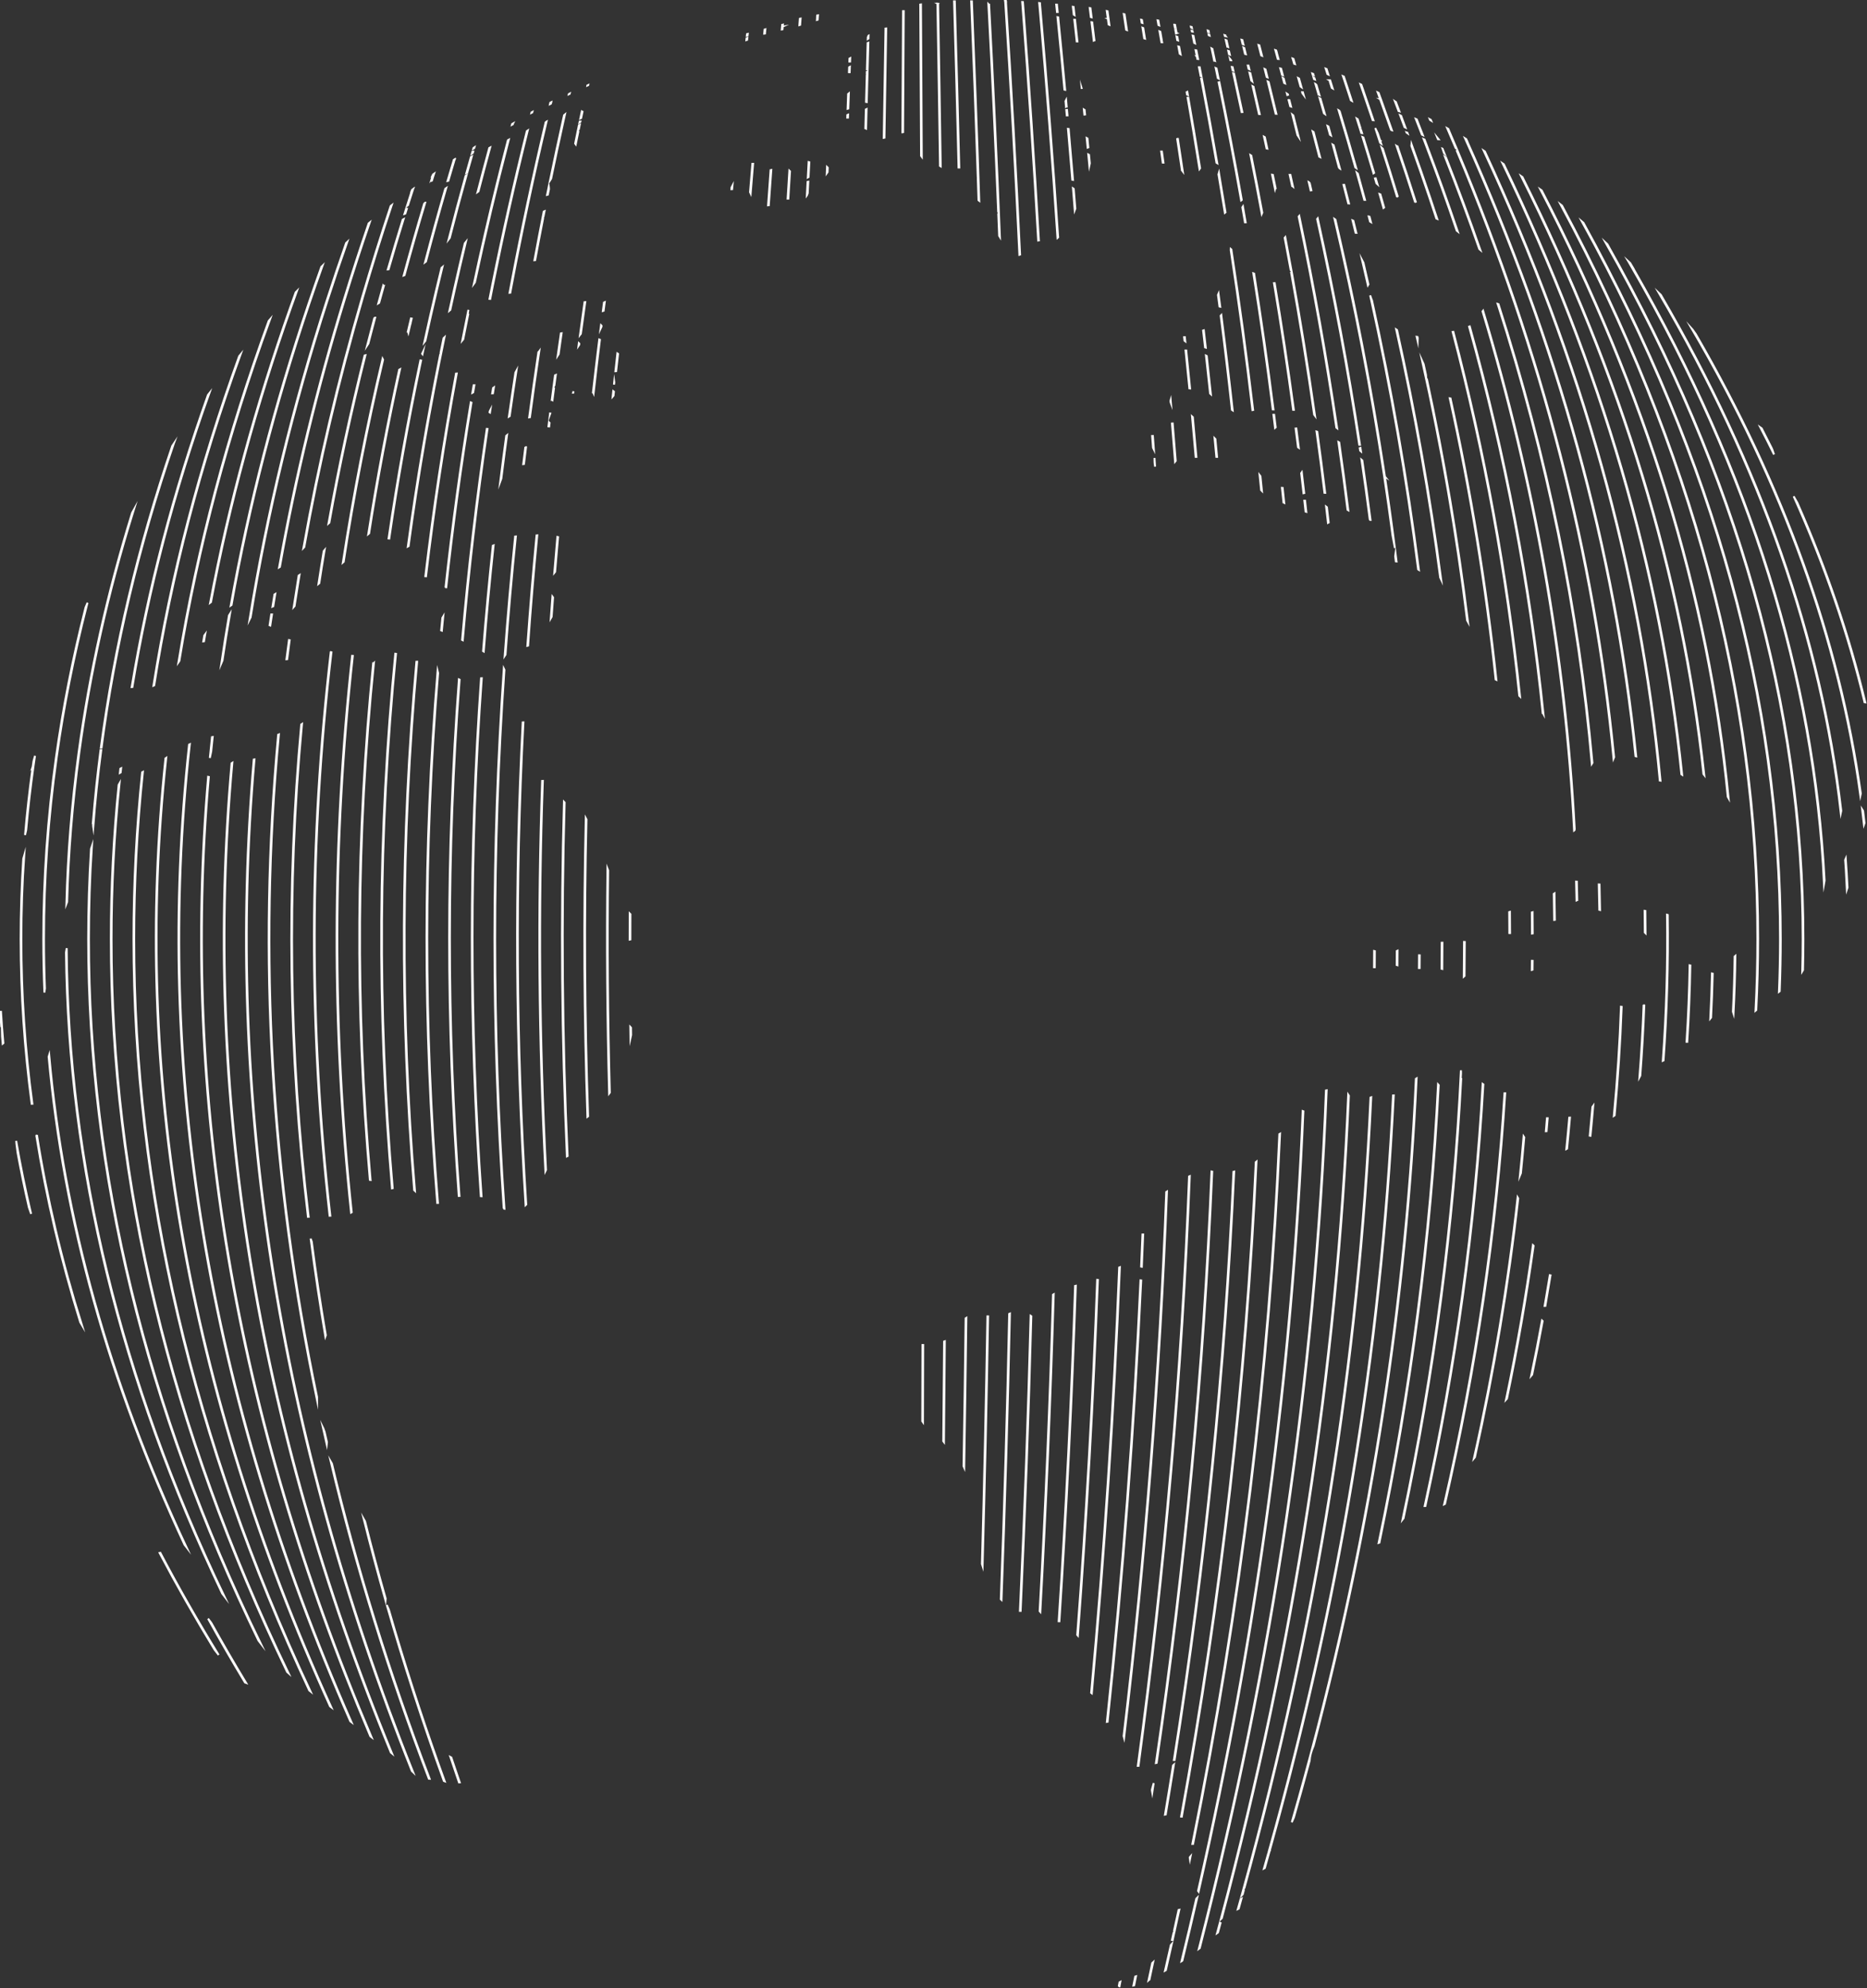 <svg width="714" height="760" viewBox="0 0 714 760" fill="none" xmlns="http://www.w3.org/2000/svg">
<rect x="0" y="0" width="714" height="760" fill="#333333" stroke="none"/>
<path d="M173.864 61.025V61.037C173.866 61.032 173.867 61.027 173.869 61.022C173.867 61.023 173.866 61.024 173.864 61.025ZM173.864 61.025C173.738 61.108 173.613 61.19 173.492 61.27C173.508 61.217 173.524 61.165 173.539 61.113C173.645 61.045 173.753 60.978 173.864 60.91V61.025ZM345.148 50.584H345.09C345.169 35.146 345.253 19.709 345.342 4.272H345.63C345.541 19.688 345.457 35.105 345.379 50.523L345.148 50.584ZM338.248 52.646C338.153 52.67 338.056 52.692 337.959 52.71C338.169 38.771 338.394 24.832 338.633 10.893C338.731 10.88 338.827 10.871 338.921 10.864C338.683 24.792 338.458 38.719 338.248 52.646ZM331.163 49.158C331.087 49.127 331.011 49.096 330.934 49.065C330.995 46.663 331.057 44.262 331.119 41.861C331.223 41.816 331.32 41.771 331.411 41.724C331.346 44.209 331.282 46.695 331.219 49.181C331.201 49.173 331.182 49.166 331.163 49.158ZM324.299 44.951H324.01C324.022 44.632 324.034 44.313 324.045 43.994C324.147 43.963 324.244 43.924 324.338 43.879C324.325 44.236 324.312 44.594 324.299 44.951ZM324.341 35.943C324.271 37.828 324.201 39.714 324.132 41.6C324.234 41.576 324.331 41.547 324.424 41.513C324.495 39.579 324.566 37.645 324.638 35.711C324.541 35.79 324.442 35.867 324.341 35.943ZM324.729 25.692C324.704 26.336 324.679 26.98 324.655 27.624C324.707 27.636 324.756 27.643 324.805 27.645C324.85 27.647 324.895 27.645 324.943 27.639C324.97 26.935 324.996 26.231 325.024 25.527C324.918 25.576 324.82 25.63 324.729 25.692ZM324.856 22.395C324.842 22.769 324.827 23.143 324.813 23.516H325.101C325.118 23.087 325.134 22.658 325.151 22.229C325.052 22.284 324.953 22.339 324.856 22.395ZM331.87 14.236C331.864 14.455 331.858 14.674 331.852 14.893C331.955 14.825 332.053 14.763 332.145 14.707C332.155 14.348 332.166 13.989 332.176 13.63L332.121 13.659L331.973 14.129C331.939 14.165 331.904 14.2 331.87 14.236ZM331.808 16.438C331.904 16.401 332.001 16.368 332.099 16.337C332.004 19.721 331.91 23.105 331.818 26.489H331.53C331.621 23.139 331.714 19.789 331.808 16.438ZM331.764 28.47C331.774 28.079 331.785 27.688 331.796 27.297C331.683 27.344 331.586 27.384 331.504 27.419C331.497 27.687 331.49 27.954 331.482 28.221L331.764 28.47ZM331.468 28.761C331.562 28.71 331.66 28.648 331.761 28.572C331.667 32.052 331.574 35.532 331.482 39.012C331.383 38.993 331.288 38.976 331.195 38.958C331.285 35.559 331.376 32.16 331.468 28.761ZM351.927 2.237C352.039 21.342 352.142 40.447 352.236 59.552C352.336 59.67 352.433 59.792 352.526 59.922C352.431 40.691 352.328 21.461 352.215 2.232C352.131 2.235 352.039 2.237 351.927 2.237ZM352.773 514.178H353.061C353.036 524.014 353.009 533.85 352.979 543.686L352.692 543.268C352.721 533.571 352.748 523.875 352.773 514.178ZM358.492 1.925C358.852 22.43 359.181 42.934 359.48 63.439C359.576 63.495 359.673 63.551 359.77 63.605C359.471 43.045 359.141 22.485 358.78 1.925H358.492ZM361.048 512.831C361.146 512.797 361.242 512.764 361.337 512.73C361.239 525.589 361.13 538.447 361.008 551.305C360.914 551.179 360.82 551.05 360.723 550.92C360.843 538.224 360.951 525.527 361.048 512.831ZM364.866 0.516C365.49 21.691 366.058 42.865 366.571 64.04H366.859C366.346 42.865 365.778 21.691 365.154 0.516H364.866ZM369.278 503.978C369.377 503.915 369.474 503.855 369.568 503.797C369.341 522.882 369.069 541.967 368.752 561.051C368.667 560.855 368.574 560.656 368.474 560.457C368.785 541.631 369.054 522.805 369.278 503.978ZM373.932 68.196C374.025 70.973 374.117 73.749 374.207 76.526C374.313 76.608 374.411 76.685 374.503 76.758C373.677 51.344 372.738 25.93 371.689 0.516H371.4C372.325 22.904 373.163 45.291 373.915 67.679L374.016 68.108C373.988 68.138 373.96 68.167 373.932 68.196ZM378.162 1.768H378.278C379.85 31.387 381.225 61.007 382.406 90.626C382.305 90.46 382.202 90.293 382.098 90.127C381.988 87.374 381.876 84.621 381.763 81.868C381.891 81.546 381.931 81.191 381.722 80.885C380.63 54.448 379.383 28.012 377.979 1.576L378.162 1.768ZM384.527 0.829L384.428 0.814C384.422 0.727 384.416 0.639 384.411 0.551L384.701 0.582C384.71 0.716 384.719 0.851 384.728 0.986C384.728 1 384.729 1.014 384.73 1.027C386.807 33.136 388.604 65.244 390.121 97.35C390.035 97.383 389.94 97.414 389.837 97.442C388.318 65.294 386.519 33.144 384.439 0.993C384.439 0.991 384.439 0.988 384.439 0.986C384.438 0.966 384.436 0.947 384.435 0.927L384.527 0.829ZM384.408 0.516L384.409 0.52L384.7 0.559C384.699 0.545 384.698 0.531 384.697 0.516H384.408ZM384.398 0.36C384.399 0.37 384.4 0.38 384.4 0.39L384.692 0.441C384.691 0.414 384.689 0.387 384.687 0.36L384.398 0.36ZM390.909 0.762C391.005 0.769 391.102 0.776 391.2 0.782C391.229 1.163 391.259 1.544 391.288 1.925H390.999C390.969 1.537 390.939 1.149 390.909 0.762ZM397.418 1.163C397.516 1.176 397.614 1.189 397.711 1.202C397.715 1.249 397.719 1.295 397.724 1.342C397.627 1.331 397.53 1.321 397.431 1.311C397.427 1.262 397.423 1.212 397.418 1.163ZM404.214 1.768C404.24 2.019 404.265 2.27 404.29 2.521C404.193 2.509 404.095 2.496 403.997 2.483C403.973 2.245 403.949 2.007 403.924 1.768H404.214ZM410.287 2.603L410.583 2.655C410.594 2.75 410.604 2.845 410.615 2.941L410.319 2.884C410.308 2.79 410.297 2.696 410.287 2.603ZM416.868 4.128C416.903 4.408 416.938 4.688 416.973 4.967C417.066 5.008 417.168 5.051 417.28 5.099C417.242 4.795 417.204 4.491 417.166 4.188L416.868 4.128ZM416.737 3.088C416.761 3.28 416.785 3.472 416.809 3.664C416.91 3.689 417.01 3.713 417.109 3.738C417.084 3.537 417.059 3.336 417.034 3.135C416.935 3.119 416.836 3.103 416.737 3.088ZM423.261 4.229L423.561 4.292C423.647 4.91 423.732 5.527 423.817 6.144L423.513 6.053C423.43 5.445 423.346 4.837 423.261 4.229ZM429.923 5.411C429.972 5.423 430.021 5.434 430.07 5.446C430.079 5.507 430.089 5.569 430.098 5.631L429.795 5.558C429.786 5.497 429.777 5.435 429.767 5.374C429.819 5.386 429.871 5.399 429.923 5.411ZM430.177 6.157C430.155 6.012 430.133 5.867 430.112 5.721C430.01 5.696 429.909 5.67 429.808 5.643C429.883 6.139 429.958 6.635 430.032 7.131C430.123 7.153 430.224 7.178 430.335 7.205C430.283 6.858 430.231 6.511 430.178 6.164C430.16 6.159 430.142 6.154 430.124 6.149L430.177 6.157ZM436.49 7.557L436.728 7.641C436.79 8.021 436.852 8.401 436.914 8.781L436.607 8.688C436.544 8.305 436.482 7.923 436.419 7.54L436.49 7.557ZM437.306 11.196C437.281 11.042 437.257 10.889 437.232 10.735L436.919 10.608C436.948 10.786 436.977 10.965 437.006 11.143C437.118 11.166 437.217 11.183 437.306 11.196ZM442.869 8.761C442.916 9.031 442.963 9.3 443.011 9.57L443.326 9.698C443.278 9.423 443.23 9.147 443.181 8.871L442.869 8.761ZM442.697 7.79C442.738 8.021 442.779 8.251 442.819 8.482L442.856 8.496L443.132 8.593C443.088 8.343 443.044 8.093 443 7.843L442.697 7.79ZM449.221 9.435L449.393 9.488C449.465 9.87 449.537 10.252 449.61 10.635L449.296 10.53C449.227 10.165 449.158 9.8 449.089 9.435H449.221ZM449.878 12.058C449.842 11.869 449.807 11.68 449.771 11.491L449.46 11.4C449.5 11.61 449.539 11.819 449.579 12.029L449.878 12.058ZM450.513 15.452C450.428 14.994 450.342 14.537 450.257 14.079L449.943 13.974C450.029 14.434 450.115 14.894 450.201 15.354C450.303 15.387 450.407 15.42 450.513 15.452ZM456.457 15.295C456.531 15.663 456.604 16.031 456.678 16.4L457.003 16.554C456.925 16.165 456.847 15.775 456.769 15.385C456.66 15.352 456.556 15.322 456.457 15.295ZM456.123 13.634C456.193 13.98 456.263 14.326 456.332 14.672L456.475 14.754L456.658 14.829C456.582 14.45 456.506 14.072 456.43 13.693L456.123 13.634ZM455.749 11.777C455.766 11.863 455.784 11.95 455.801 12.036L456.108 12.095C456.092 12.02 456.077 11.944 456.062 11.869L455.749 11.777ZM455.436 10.235C455.452 10.313 455.468 10.391 455.483 10.468C455.587 10.507 455.695 10.562 455.813 10.639C455.791 10.53 455.769 10.422 455.747 10.314L455.436 10.235ZM462.198 13.187C462.219 13.286 462.24 13.384 462.262 13.482L462.584 13.605C462.562 13.505 462.54 13.405 462.519 13.305C462.411 13.264 462.304 13.225 462.198 13.187ZM461.872 11.68L462.187 11.772C462.194 11.801 462.2 11.83 462.206 11.858C462.208 11.869 462.21 11.879 462.213 11.889C462.242 12.022 462.27 12.155 462.299 12.289L461.983 12.193C461.955 12.064 461.927 11.935 461.899 11.807C461.898 11.8 461.896 11.792 461.895 11.785C461.887 11.75 461.879 11.715 461.872 11.68ZM468.336 13.441C468.34 13.455 468.343 13.469 468.346 13.483L468.675 13.622C468.668 13.594 468.662 13.566 468.655 13.537L468.336 13.441ZM474.809 15.212C474.914 15.243 475.021 15.275 475.13 15.308C475.153 15.402 475.176 15.496 475.199 15.59L474.876 15.485C474.853 15.394 474.831 15.303 474.809 15.212ZM481.296 17.216C481.409 17.251 481.517 17.285 481.621 17.317C481.637 17.38 481.654 17.442 481.67 17.505L481.344 17.4C481.328 17.338 481.312 17.277 481.296 17.216ZM487.726 19.161L488.056 19.272C488.071 19.324 488.085 19.376 488.099 19.428L487.767 19.311C487.754 19.261 487.74 19.211 487.726 19.161ZM488.139 19.575C488.13 19.543 488.122 19.511 488.113 19.479L487.775 19.342C487.787 19.384 487.798 19.426 487.81 19.468L488.139 19.575ZM488.209 19.832C488.199 19.796 488.189 19.76 488.18 19.724L487.853 19.625C487.861 19.655 487.869 19.685 487.877 19.715L488.209 19.832ZM494.337 22.378L494.676 22.509C494.697 22.584 494.719 22.659 494.741 22.734H494.67L494.771 22.841C494.787 22.896 494.803 22.952 494.819 23.008L494.493 22.922C494.441 22.741 494.389 22.56 494.337 22.378ZM495.239 24.474C495.155 24.179 495.07 23.885 494.986 23.591L494.649 23.463C494.735 23.766 494.822 24.069 494.909 24.372L495.239 24.474ZM502.318 29.611C502.382 29.824 502.445 30.037 502.508 30.25L502.848 30.377C502.797 30.204 502.745 30.031 502.694 29.858C502.541 29.76 502.418 29.678 502.318 29.611ZM501.874 28.124C501.913 28.253 501.952 28.382 501.99 28.511L502.339 28.666C502.297 28.528 502.256 28.391 502.215 28.253L501.874 28.124ZM503.108 32.122L503.481 32.515C503.858 33.792 504.232 35.069 504.604 36.346C504.504 36.296 504.4 36.243 504.293 36.19L504.256 36.184C503.858 34.82 503.457 33.456 503.054 32.093L503.108 32.122ZM508.703 31.676C508.903 32.316 509.103 32.956 509.302 33.596L509.671 33.808C509.467 33.152 509.263 32.496 509.058 31.84C508.94 31.785 508.822 31.731 508.703 31.676ZM506.989 26.241C507.209 26.932 507.428 27.623 507.646 28.313L508.004 28.485C507.782 27.783 507.56 27.08 507.337 26.378C507.221 26.331 507.105 26.285 506.989 26.241ZM513.58 29.112L513.939 29.273C514.146 29.896 514.353 30.519 514.559 31.142L514.204 30.992C513.997 30.365 513.788 29.739 513.58 29.112ZM520.258 32.204L520.624 32.375C520.775 32.809 520.926 33.244 521.077 33.678C521.119 33.8 521.161 33.921 521.203 34.042C522.581 38.016 523.933 41.99 525.26 45.965L524.947 45.944C523.604 41.921 522.234 37.898 520.838 33.875C520.798 33.759 520.758 33.643 520.718 33.526C520.564 33.086 520.411 32.645 520.258 32.204ZM526.862 35.325L527.235 35.503C527.406 35.972 527.576 36.441 527.747 36.91C527.773 36.981 527.798 37.053 527.824 37.124C527.943 37.453 528.062 37.781 528.181 38.11L527.979 38.067L528.226 38.233C529.621 42.094 530.991 45.956 532.336 49.817L532.273 49.802L531.958 49.614C530.486 45.392 528.984 41.169 527.452 36.947C527.429 36.885 527.406 36.822 527.383 36.759C527.21 36.282 527.036 35.803 526.862 35.325ZM533.605 38.849L533.844 38.991C533.993 39.383 534.142 39.774 534.29 40.166L533.915 39.996C533.756 39.576 533.596 39.156 533.437 38.736L533.605 38.849ZM535.192 42.554C535.012 42.078 534.833 41.601 534.653 41.124L534.265 40.919C534.46 41.434 534.654 41.949 534.847 42.463L535.192 42.554ZM541.445 45.481L541.819 45.639C542.608 47.645 543.388 49.652 544.161 51.658L543.779 51.475C543.009 49.477 542.231 47.479 541.445 45.481ZM546.786 45.589C546.824 45.681 546.862 45.774 546.901 45.867L546.929 45.89L547.324 46.13C547.28 46.023 547.236 45.916 547.192 45.809L546.786 45.589ZM553.454 49.031C553.469 49.066 553.484 49.101 553.499 49.136L553.919 49.375C553.902 49.336 553.885 49.297 553.869 49.259L553.454 49.031ZM560.276 52.885C560.29 52.916 560.303 52.946 560.317 52.977L560.75 53.23C560.738 53.204 560.727 53.178 560.715 53.153L560.276 52.885ZM560.322 52.988C560.471 53.082 560.619 53.177 560.769 53.272C596.045 131.885 617.706 210.514 625.752 289.146L625.455 289.074C617.39 210.372 595.679 131.673 560.322 52.988ZM567.407 57.594C567.562 57.697 567.716 57.8 567.872 57.903C605.159 138.08 627.549 218.259 635.042 298.438L634.748 298.392C627.238 218.126 604.791 137.861 567.407 57.594ZM574.628 62.454C574.789 62.563 574.95 62.673 575.11 62.782C612.637 140.598 635.375 218.403 643.324 296.206L643.014 296.006C635.032 218.165 612.237 140.318 574.628 62.454ZM581.735 67.334C581.901 67.449 582.068 67.564 582.234 67.679C620.395 143.902 643.579 220.114 651.782 296.325L651.446 295.895C643.185 219.718 619.949 143.535 581.735 67.334ZM589.092 72.438C589.264 72.557 589.435 72.676 589.606 72.794C629.73 150.278 653.559 227.751 661.091 305.223L660.742 304.612C653.129 227.231 629.246 149.844 589.092 72.438ZM596.811 78.167C597 78.313 597.188 78.456 597.373 78.598C647.363 172.036 672.362 265.48 672.362 358.928C672.362 367.998 672.126 377.068 671.655 386.138L671.353 386.39C671.834 377.236 672.074 368.082 672.074 358.928C672.074 265.347 646.988 171.76 596.811 78.167ZM604.934 84.631C605.142 84.805 605.35 84.981 605.558 85.158C655.866 176.423 681.023 267.673 681.023 358.929C681.023 365.596 680.889 372.264 680.62 378.931L680.322 379.16C680.597 372.416 680.735 365.672 680.735 358.929C680.735 267.509 655.47 176.085 604.934 84.631ZM613.999 92.693C614.23 92.907 614.465 93.125 614.704 93.347C664.687 181.894 689.683 270.447 689.683 359.007C689.683 362.954 689.633 366.9 689.534 370.847L689.233 371.34C689.341 367.229 689.395 363.118 689.395 359.007C689.395 270.242 664.265 181.471 613.999 92.693ZM622.705 99.873C622.744 99.938 622.782 100.004 622.82 100.07C623.07 100.304 623.318 100.539 623.566 100.773C623.521 100.696 623.477 100.619 623.432 100.542C623.192 100.319 622.95 100.096 622.705 99.873ZM623.986 102.083C624.23 102.316 624.478 102.551 624.729 102.789C669.515 180.727 693.868 258.669 697.781 336.606L697.556 337.913C693.837 259.316 669.316 180.704 623.986 102.083ZM634.399 111.989C634.652 112.229 634.906 112.472 635.163 112.716C673.529 178.457 696.529 244.203 704.161 309.953L703.973 310.838C696.413 244.559 673.223 178.277 634.399 111.989ZM647.301 125.998L648.535 127.737C682.44 186.267 703.475 244.8 711.636 303.331L711.46 304.167C703.281 244.662 681.785 185.148 646.969 125.628L647.301 125.998ZM673.219 163.401L673.736 163.765C675.03 166.266 676.299 168.767 677.542 171.269L677.797 171.841L678.44 173.743C676.747 170.295 675.007 166.848 673.219 163.401ZM713.36 268.511C707.27 243.076 698.607 217.642 687.373 192.209L685.95 189.727C697.726 215.976 706.76 242.223 713.053 268.47C713.154 268.485 713.256 268.5 713.36 268.511ZM713.043 314.552C712.873 313.029 712.695 311.506 712.508 309.983L712.149 309.428C712.39 311.368 712.617 313.308 712.83 315.249L713.031 314.69L713.043 314.552ZM706.546 339.278L706.293 340.044C706.188 337.697 706.063 335.351 705.919 333.004L705.925 332.996L705.862 332.094C705.791 330.981 705.716 329.868 705.636 328.755L705.884 328.18C706.153 331.879 706.374 335.579 706.546 339.278ZM662.963 387.505L662.714 386.717C663.068 379.697 663.287 372.677 663.373 365.657L663.664 365.411C663.577 372.776 663.344 380.14 662.963 387.505ZM654.375 388.997L654.066 389.377C654.367 383.636 654.583 377.894 654.713 372.153L655 372.229C654.872 377.818 654.664 383.407 654.375 388.997ZM645.268 398.266C645.171 398.261 645.075 398.257 644.98 398.253C645.605 388.504 645.997 378.754 646.157 369.005L646.444 369.071C646.284 378.803 645.891 388.534 645.268 398.266ZM636.201 405.387L635.902 405.525C637.243 386.915 637.78 368.305 637.514 349.694L637.804 349.771C638.066 368.309 637.532 386.848 636.201 405.387ZM627.306 411.208C627.191 411.424 627.078 411.635 626.968 411.842C627.68 402.69 628.208 393.538 628.551 384.386L628.796 384.315L628.841 384.345C628.506 393.299 627.994 402.254 627.306 411.208ZM617.488 426.391L617.179 426.598C618.492 412.684 619.399 398.769 619.902 384.855L620.189 384.9C619.688 398.73 618.788 412.561 617.488 426.391ZM608.257 434.197C608.165 434.185 608.07 434.171 607.972 434.155C608.336 430.492 608.673 426.83 608.984 423.167L609.311 422.722C608.989 426.547 608.638 430.372 608.257 434.197ZM590.999 499.245C591.685 495.341 592.343 491.436 592.973 487.532C592.879 487.511 592.785 487.491 592.69 487.473C592.057 491.399 591.395 495.326 590.704 499.252C590.803 499.252 590.901 499.25 590.999 499.245ZM585.947 525.509C587.373 518.681 588.711 511.853 589.961 505.025C589.882 504.947 589.798 504.869 589.71 504.792C588.419 511.854 587.033 518.915 585.554 525.977C585.687 525.823 585.818 525.667 585.947 525.509ZM576.322 534.67C576.194 534.805 576.067 534.941 575.942 535.078C580.067 515.383 583.5 495.688 586.242 475.993C586.328 476.075 586.414 476.157 586.499 476.239C583.783 495.716 580.391 515.193 576.322 534.67ZM564.063 557.071C563.928 557.218 563.795 557.369 563.666 557.524C571.104 524.268 576.675 491.015 580.376 457.764C580.451 457.9 580.532 458.036 580.621 458.172C576.937 491.137 571.418 524.103 564.063 557.071ZM552.617 574.933C552.506 574.993 552.394 575.051 552.28 575.106C564.365 522.722 572.057 470.338 575.357 417.954C575.451 417.954 575.547 417.954 575.646 417.954C572.351 470.281 564.674 522.607 552.617 574.933ZM545.128 575.718C545.028 575.717 544.929 575.717 544.832 575.719C556.608 521.934 564 468.148 567.008 414.362C567.102 414.432 567.194 414.5 567.285 414.567C564.271 468.284 556.885 522.001 545.128 575.718ZM536.765 580.426C536.63 580.59 536.497 580.755 536.365 580.922C548.505 523.673 555.948 466.429 558.693 409.186C558.801 409.914 558.732 410.936 558.624 412.478C558.689 412.478 558.754 412.479 558.818 412.479C555.958 468.459 548.607 524.441 536.765 580.426ZM527.539 589.744C527.435 589.781 527.329 589.817 527.222 589.85C539.431 531.417 547.006 472.978 549.947 414.534C550.035 414.632 550.126 414.733 550.22 414.837C547.271 473.145 539.711 531.448 527.539 589.744ZM502.371 667.392C501.447 669.549 500.95 671.352 500.857 673.089C498.92 680.311 496.917 687.533 494.846 694.754C494.559 695.374 494.282 696.002 494.006 696.632C521.32 601.905 537.14 507.161 541.465 412.414C541.564 412.356 541.663 412.298 541.762 412.239C537.892 497.296 524.762 582.351 502.371 667.392ZM483.713 714.125C483.598 714.198 483.478 714.268 483.353 714.333C483.908 712.393 484.458 710.452 485.004 708.511L485.492 707.72H485.226C512.259 611.39 528.095 515.078 532.733 418.77C532.828 418.765 532.925 418.76 533.022 418.754C528.283 517.202 511.847 615.654 483.713 714.125ZM475.249 724.184C475.344 723.84 475.439 723.497 475.534 723.153C475.412 723.23 475.291 723.306 475.171 723.381C475.06 723.782 474.949 724.183 474.838 724.584C474.955 724.464 475.071 724.35 475.188 724.24C475.209 724.221 475.229 724.203 475.249 724.184ZM473.723 729.657C474.077 728.398 474.428 727.139 474.778 725.88C474.66 725.948 474.541 726.016 474.422 726.082C474.074 727.331 473.725 728.581 473.374 729.83C473.49 729.773 473.607 729.715 473.723 729.657ZM465.803 738.764C466.129 737.555 466.454 736.347 466.778 735.138C466.689 735.093 466.6 735.051 466.512 735.013C466.154 736.349 465.795 737.686 465.433 739.023C465.557 738.937 465.68 738.851 465.803 738.764ZM458.828 744.752C458.706 744.846 458.582 744.938 458.458 745.029C486.644 635.642 502.849 526.255 507.074 416.868C507.166 416.848 507.263 416.827 507.365 416.805C503.148 526.121 486.969 635.437 458.828 744.752ZM452.034 749.652L451.822 749.773C453.768 741.801 455.655 733.828 457.482 725.856C457.631 725.726 457.745 725.615 457.861 725.498C456.03 733.494 454.14 741.491 452.189 749.488L452.034 749.652ZM445.87 753.177L445.529 753.372C446.281 750.101 447.023 746.83 447.757 743.558C447.883 743.411 448.014 743.263 448.152 743.115C447.401 746.469 446.641 749.823 445.87 753.177ZM439.451 756.849C439.39 756.913 439.33 756.976 439.23 757.061C439.705 754.86 440.176 752.659 440.644 750.458C440.74 750.368 440.86 750.257 441.011 750.118C440.541 752.336 440.066 754.553 439.588 756.77L439.451 756.849ZM433.759 758.951C433.66 758.974 433.557 758.998 433.45 759.023C433.679 757.885 433.907 756.746 434.134 755.608C434.233 755.577 434.338 755.545 434.448 755.514C434.219 756.659 433.99 757.805 433.759 758.951ZM428.051 759.352C427.993 759.291 427.935 759.223 427.877 759.151C427.961 758.7 428.045 758.249 428.129 757.798C428.243 757.735 428.351 757.678 428.455 757.624C428.347 758.203 428.24 758.781 428.132 759.36C428.105 759.358 428.078 759.355 428.051 759.352ZM440.56 684.012C440.542 684.13 440.524 684.248 440.507 684.366L440.662 685.267C440.845 684.063 441.026 682.859 441.207 681.655C441.069 682.099 440.963 682.51 440.857 682.921C440.765 683.277 440.673 683.634 440.56 684.012ZM435.416 675.06C435.316 675.061 435.22 675.059 435.125 675.056C445.276 599.952 451.809 524.848 454.725 449.744C454.826 449.702 454.924 449.662 455.018 449.622C452.105 524.768 445.571 599.914 435.416 675.06ZM429.898 664.403C429.829 664.152 429.762 663.907 429.694 663.669C437.945 594.343 443.381 525.016 446 455.689C446.103 455.631 446.201 455.573 446.295 455.514C443.669 525.144 438.203 594.773 429.898 664.403ZM423.59 658.217C423.489 658.236 423.39 658.251 423.296 658.262C429.263 602.001 433.547 545.735 436.149 489.468C436.241 489.483 436.336 489.495 436.436 489.504C433.835 545.745 429.553 601.984 423.59 658.217ZM417.551 647.319C417.462 647.249 417.372 647.18 417.28 647.112C422.254 592.92 425.826 538.732 427.994 484.547C428.091 484.51 428.188 484.473 428.287 484.436C426.116 538.728 422.538 593.022 417.551 647.319ZM412.223 625.289C412.135 625.187 412.046 625.086 411.957 624.984C415.37 579.745 417.912 534.507 419.584 489.268C419.678 489.276 419.773 489.285 419.872 489.294C418.196 534.626 415.646 579.957 412.223 625.289ZM405.153 619.784C405.058 619.783 404.962 619.782 404.865 619.781C407.639 577.053 409.732 534.324 411.143 491.596C411.239 491.574 411.336 491.552 411.433 491.531C410.022 534.282 407.929 577.033 405.153 619.784ZM397.859 616.22C397.772 616.123 397.682 616.021 397.587 615.914C399.811 575.587 401.512 535.263 402.689 494.939C402.785 494.884 402.883 494.829 402.982 494.774C401.802 535.255 400.094 575.737 397.859 616.22ZM390.334 615.816C390.238 615.814 390.142 615.811 390.046 615.809C391.793 578.205 393.156 540.603 394.136 503.002C394.232 503.067 394.326 503.128 394.419 503.187C393.44 540.729 392.078 578.272 390.334 615.816ZM383.013 611.624C382.92 611.539 382.827 611.449 382.735 611.354C384.097 574.994 385.165 538.635 385.939 502.278C386.037 502.237 386.134 502.196 386.23 502.155C385.454 538.643 384.382 575.132 383.013 611.624ZM375.783 598.608C375.707 598.357 375.619 598.111 375.516 597.852C376.384 566.308 377.081 534.766 377.605 503.225C377.701 503.224 377.797 503.224 377.893 503.224C377.365 535.017 376.661 566.812 375.783 598.608ZM391.037 2.423C393.319 32.265 395.316 62.105 397.025 91.944C397.103 91.928 397.181 91.91 397.259 91.89H397.311C395.604 62.111 393.613 32.331 391.336 2.55C391.331 2.489 391.326 2.427 391.321 2.366C391.314 2.271 391.307 2.176 391.3 2.081H391.041C391.031 2.075 391.02 2.07 391.009 2.064C391.016 2.155 391.023 2.245 391.03 2.336C391.032 2.365 391.035 2.394 391.037 2.423ZM397.622 3.464C400.201 32.628 402.463 61.792 404.407 90.956C404.497 90.877 404.588 90.796 404.679 90.712C402.74 61.646 400.486 32.581 397.916 3.516C397.902 3.351 397.887 3.185 397.872 3.02C397.829 2.53 397.786 2.04 397.742 1.551C397.644 1.535 397.546 1.517 397.448 1.499C397.489 1.956 397.529 2.414 397.57 2.871C397.587 3.069 397.605 3.266 397.622 3.464ZM410.335 72.02C410.561 74.802 410.784 77.583 411.004 80.364C411.083 80.154 411.163 79.942 411.243 79.728C411.045 77.224 410.844 74.72 410.64 72.216C410.536 72.157 410.434 72.093 410.335 72.02ZM410.357 68.751C410.261 68.729 410.163 68.712 410.064 68.699C409.532 62.23 408.982 55.762 408.414 49.294C408.508 49.312 408.605 49.325 408.707 49.33C409.275 55.804 409.825 62.278 410.357 68.751ZM408.245 44.104C408.154 44.106 408.058 44.109 407.956 44.114C407.895 43.423 407.833 42.733 407.771 42.043C407.867 42.033 407.963 42.025 408.058 42.017C408.12 42.712 408.183 43.408 408.245 44.104ZM407.942 40.727H407.77C407.731 40.754 407.695 40.78 407.659 40.805C407.597 40.115 407.535 39.425 407.472 38.735C407.565 38.628 407.649 38.494 407.725 38.328C407.797 39.128 407.87 39.927 407.942 40.727ZM414.491 41.812C414.558 42.474 414.625 43.136 414.691 43.798C414.782 43.786 414.877 43.774 414.977 43.761C414.919 43.176 414.86 42.592 414.801 42.007C414.702 41.935 414.598 41.871 414.491 41.812ZM407.358 34.318C407.274 34.296 407.176 34.276 407.063 34.255C406.214 25.025 405.328 15.795 404.407 6.565L404.661 6.618H404.702C405.623 15.852 406.509 25.085 407.358 34.318ZM404.498 4.584C404.432 3.925 404.365 3.265 404.299 2.605C404.201 2.589 404.103 2.573 404.004 2.558C404.072 3.233 404.14 3.909 404.208 4.584H404.498ZM410.583 3.333H410.369C410.356 3.21 410.342 3.088 410.328 2.966L410.583 3.02L410.625 3.027C410.637 3.133 410.649 3.24 410.661 3.346C410.635 3.342 410.609 3.337 410.583 3.333ZM410.393 3.542C410.491 3.556 410.589 3.568 410.687 3.579C410.77 4.305 410.852 5.031 410.933 5.757L410.622 5.569C410.546 4.894 410.47 4.218 410.393 3.542ZM411.135 7.557C411.444 10.321 411.75 13.085 412.052 15.85H411.762C411.46 13.085 411.154 10.321 410.845 7.557H411.135ZM417.028 5.407C417.076 5.786 417.123 6.165 417.17 6.544C417.27 6.569 417.37 6.594 417.47 6.618C417.422 6.232 417.374 5.845 417.325 5.459L417.028 5.407ZM417.541 8.496C417.599 8.515 417.656 8.534 417.711 8.552C417.812 9.368 417.913 10.184 418.014 10.999H417.723C417.62 10.165 417.517 9.33 417.414 8.496H417.541ZM418.55 15.38C418.398 14.129 418.245 12.877 418.091 11.625H417.8C417.961 12.929 418.12 14.233 418.279 15.538L418.281 15.537V15.38H418.55ZM436.673 484.263C436.856 480.153 437.029 476.043 437.194 471.933H436.905C436.742 476.021 436.569 480.109 436.388 484.197C436.485 484.222 436.58 484.244 436.673 484.263ZM423.547 6.299C423.688 7.322 423.829 8.346 423.968 9.369C424.071 9.415 424.174 9.459 424.278 9.502C424.171 8.719 424.063 7.935 423.956 7.152C423.889 7.132 423.823 7.111 423.758 7.088L423.943 7.055C423.915 6.854 423.887 6.653 423.859 6.451L423.547 6.299ZM430.136 7.824C430.315 9.011 430.492 10.197 430.668 11.384L430.978 11.505C430.797 10.288 430.615 9.072 430.433 7.856L430.136 7.824ZM453.376 133.978C453.882 138.807 454.371 143.636 454.844 148.466L455.137 148.497C454.663 143.657 454.172 138.817 453.666 133.978H453.376ZM452.839 128.906C452.887 129.352 452.935 129.799 452.982 130.245L453.297 130.483C453.241 129.953 453.184 129.423 453.128 128.893L452.839 128.906ZM444.07 57.938C444.268 59.346 444.463 60.754 444.658 62.162H444.949C444.755 60.754 444.559 59.346 444.362 57.938H444.07ZM437.042 11.367C437.22 12.466 437.396 13.565 437.572 14.664C437.668 14.694 437.77 14.726 437.88 14.759C437.704 13.659 437.527 12.56 437.349 11.46L437.042 11.367ZM444.096 15.801C444.115 15.915 444.135 16.03 444.155 16.145C444.261 16.153 444.357 16.157 444.45 16.16C444.44 16.097 444.429 16.034 444.418 15.971L444.096 15.801ZM456.475 49.645C456.384 49.5 456.292 49.358 456.199 49.219C455.536 45.269 454.86 41.319 454.171 37.369L454.46 37.347C456.026 46.329 457.527 55.31 458.962 64.291L458.723 64.627C457.927 59.641 457.111 54.655 456.275 49.669L456.475 49.645ZM453.801 35.256C453.854 35.557 453.907 35.858 453.96 36.159L454.276 36.292C454.207 35.9 454.139 35.507 454.07 35.114L453.801 35.256ZM450.654 17.793C450.822 18.703 450.99 19.613 451.157 20.524C451.279 20.581 451.386 20.639 451.483 20.701C451.31 19.759 451.137 18.817 450.962 17.874L450.654 17.793ZM457.234 19.198C457.454 20.308 457.673 21.419 457.89 22.528C457.988 22.538 458.088 22.547 458.19 22.557C458.167 22.442 458.145 22.326 458.122 22.21L457.808 21.795L458.061 21.898C457.887 21.015 457.713 20.131 457.538 19.248L457.234 19.198ZM458.51 25.707H458.805C459.032 26.878 459.258 28.049 459.483 29.22L459.164 29.091C458.948 27.963 458.73 26.835 458.51 25.707ZM459.357 30.096C459.455 30.099 459.554 30.101 459.653 30.104C461.716 40.872 463.678 51.64 465.539 62.407L465.213 62.216C463.361 51.51 461.409 40.803 459.357 30.096ZM465.975 66.658L466.161 66.032C467.022 71.076 467.861 76.12 468.677 81.163L468.419 81.372C467.625 76.468 466.811 71.563 465.975 66.658ZM470.667 95.64L470.687 95.175L470.918 95.373C474.059 115.823 476.835 136.273 479.245 156.722L478.96 156.772C476.559 136.395 473.795 116.018 470.667 95.64ZM481.709 181.626C481.906 183.535 482.1 185.445 482.291 187.354L482.614 187.684C482.427 185.806 482.236 183.927 482.042 182.049L481.709 181.626ZM486.991 158.547C487.202 160.23 487.41 161.912 487.615 163.595C487.702 163.518 487.789 163.439 487.877 163.357C487.681 161.754 487.483 160.151 487.282 158.548C487.228 158.544 487.174 158.542 487.12 158.542C487.077 158.542 487.034 158.544 486.991 158.547ZM479.309 104.471C482.066 121.816 484.541 139.161 486.734 156.505L487.026 156.514C484.838 139.203 482.369 121.891 479.619 104.58L479.309 104.471ZM487.207 108.256C489.907 124.392 492.348 140.528 494.527 156.665H494.818C492.638 140.524 490.198 124.383 487.497 108.243L487.207 108.256ZM493.799 104.393C497.067 122.425 499.987 140.457 502.559 158.489L502.921 158.98C500.335 140.808 497.397 122.637 494.106 104.465L493.799 104.393ZM503.469 164.967L503.773 165.063C504.846 172.844 505.855 180.624 506.799 188.405C506.701 188.401 506.604 188.398 506.507 188.395C505.56 180.585 504.547 172.776 503.469 164.967ZM496.645 82.806C502.269 109.698 507.072 136.591 511.053 163.483L511.38 163.721C507.379 136.657 502.547 109.593 496.882 82.529L496.645 82.806ZM511.856 168.987L512.172 169.161C513.414 177.799 514.57 186.437 515.642 195.074L515.329 194.896C514.256 186.26 513.099 177.624 511.856 168.987ZM520.009 171.308C520.058 171.631 520.107 171.954 520.155 172.276L520.488 172.55C520.422 172.109 520.355 171.668 520.289 171.227L520.009 171.308ZM503.705 83.748C510.072 112.503 515.441 141.256 519.812 170.008C519.91 170.011 520.008 170.015 520.106 170.018C515.721 141.167 510.331 112.315 503.937 83.462L503.705 83.748ZM501.515 72.738C501.309 71.844 501.102 70.95 500.894 70.056L500.592 69.672L500.496 69.62C500.742 70.678 500.987 71.735 501.231 72.792L501.515 72.738ZM494.49 71.332L494.374 71.237L494.152 71.136C493.841 69.71 493.528 68.283 493.212 66.856H493.508C493.838 68.348 494.165 69.84 494.49 71.332ZM488.136 43.503C488.034 43.496 487.933 43.488 487.833 43.479C486.854 39.38 485.855 35.281 484.838 31.182L485.177 31.35C486.182 35.401 487.168 39.452 488.136 43.503ZM484.734 29.57L484.455 29.462L484.403 29.438C484.15 28.422 483.895 27.406 483.639 26.389C483.76 26.446 483.872 26.497 483.976 26.544C484.23 27.553 484.483 28.562 484.734 29.57ZM490.59 29.804C490.759 30.441 490.927 31.078 491.094 31.714L491.265 31.809L491.437 31.881C491.272 31.252 491.106 30.622 490.939 29.992C490.823 29.93 490.707 29.867 490.59 29.804ZM489.75 26.645C489.924 27.299 490.098 27.952 490.272 28.605C490.379 28.649 490.49 28.694 490.607 28.739C490.387 27.91 490.165 27.08 489.943 26.251L489.637 26.176L489.785 26.645H489.75ZM482.651 21.323C482.624 21.216 482.597 21.109 482.569 21.002L482.235 20.856L482.234 20.856C482.262 20.968 482.291 21.079 482.319 21.191C482.44 21.239 482.55 21.283 482.651 21.323ZM482.446 20.518L482.114 20.389C481.987 19.895 481.86 19.401 481.733 18.906C481.839 18.944 481.948 18.982 482.061 19.022C482.19 19.521 482.318 20.02 482.446 20.518ZM476.045 19.072C475.987 18.832 475.929 18.592 475.871 18.352C475.759 18.299 475.647 18.246 475.535 18.193C475.599 18.456 475.662 18.718 475.726 18.98L476.045 19.072ZM476.437 20.694C476.356 20.36 476.276 20.027 476.196 19.693L475.85 19.494C475.94 19.866 476.03 20.238 476.119 20.61L476.437 20.694ZM477.819 26.485C477.708 26.017 477.597 25.549 477.486 25.081H477.189C477.288 25.498 477.387 25.915 477.486 26.332C477.589 26.38 477.7 26.431 477.819 26.485ZM477.839 27.827L478.166 27.953C478.411 28.997 478.656 30.04 478.899 31.083L478.83 31.026L478.541 30.817C478.308 29.82 478.074 28.824 477.839 27.827ZM479.041 32.969L479.377 33.137C480.187 36.628 480.983 40.12 481.767 43.611L481.467 43.594C480.672 40.052 479.863 36.51 479.041 32.969ZM475.122 42.828C474.088 37.93 473.031 33.032 471.949 28.133L471.628 28.02C472.721 32.964 473.788 37.907 474.832 42.85L475.122 42.828ZM483.383 52.248C483.711 53.749 484.036 55.251 484.359 56.753L484.667 56.812C484.354 55.353 484.038 53.895 483.72 52.436C483.595 52.364 483.482 52.302 483.383 52.248ZM486.486 66.805L486.79 66.851C487.144 68.555 487.496 70.259 487.844 71.963L487.712 72.019L487.623 72.326C487.247 70.485 486.868 68.645 486.486 66.805ZM493.98 103.772C493.185 99.396 492.37 95.02 491.535 90.644L491.293 90.919C492.074 95.009 492.836 99.099 493.581 103.189L493.98 103.772ZM482.743 81.286C481.397 74.022 479.998 66.757 478.546 59.493L478.211 59.292C479.709 66.781 481.152 74.271 482.538 81.761L482.743 81.286ZM476.386 84.983L476.095 84.991C475.768 83.084 475.439 81.176 475.105 79.269L475.337 78.916C475.69 80.938 476.04 82.96 476.386 84.983ZM474.899 76.427L474.641 76.624C471.988 61.579 469.123 46.534 466.046 31.489L466.324 31.405C469.393 46.413 472.252 61.42 474.899 76.427ZM466.043 30.038L465.714 29.872C465.45 28.586 465.184 27.3 464.917 26.014L465.239 26.148C465.509 27.444 465.777 28.741 466.043 30.038ZM464.625 23.205C464.623 23.204 464.62 23.204 464.618 23.203C464.523 23.203 464.427 23.203 464.33 23.203C464.002 21.639 463.671 20.074 463.338 18.509C463.449 18.571 463.56 18.633 463.674 18.697C463.993 20.199 464.31 21.702 464.625 23.205ZM469.714 19.467C469.809 19.886 469.904 20.304 469.998 20.722L470.327 20.867C470.229 20.433 470.131 19.998 470.032 19.563L469.714 19.467ZM469.206 17.233C469.254 17.443 469.302 17.653 469.35 17.863C469.4 17.87 469.451 17.877 469.503 17.884C469.557 17.905 469.611 17.926 469.666 17.948C469.623 17.759 469.58 17.571 469.537 17.383C469.435 17.337 469.325 17.287 469.206 17.233ZM468.956 16.139C468.998 16.323 469.041 16.507 469.083 16.692L469.418 16.861C469.372 16.663 469.327 16.464 469.282 16.266L468.956 16.139ZM468.763 15.294C468.799 15.453 468.836 15.612 468.872 15.771L469.2 15.909C469.162 15.743 469.124 15.578 469.086 15.412L468.763 15.294ZM468.615 13.816L468.413 13.773C468.402 13.726 468.391 13.68 468.381 13.633L468.467 13.659L468.615 13.816ZM470.405 22.526L470.811 23.017C470.813 23.026 470.815 23.035 470.817 23.044L470.512 23.007C470.476 22.847 470.441 22.686 470.405 22.526ZM471.702 27.016C471.602 26.564 471.501 26.111 471.401 25.658L471.094 25.612C471.188 26.034 471.282 26.456 471.376 26.878L471.576 26.958L471.702 27.016ZM475.539 16.985L475.214 16.87C475.168 16.684 475.123 16.497 475.077 16.311L475.405 16.434C475.45 16.618 475.494 16.802 475.539 16.985ZM474.93 15.707C474.955 15.81 474.98 15.912 475.005 16.015L475.33 16.129C475.306 16.03 475.282 15.931 475.258 15.831L474.93 15.707ZM481.436 17.758C481.492 17.971 481.547 18.185 481.602 18.398L481.937 18.54C481.879 18.316 481.822 18.093 481.764 17.869L481.436 17.758ZM481.364 17.477C481.364 17.479 481.365 17.481 481.365 17.483L481.642 17.571L481.364 17.477ZM487.956 20.004C488.187 20.851 488.417 21.698 488.647 22.545C488.749 22.56 488.849 22.568 488.954 22.573C488.733 21.755 488.511 20.938 488.288 20.12L487.956 20.004ZM496.456 29.833C496.576 29.892 496.692 29.95 496.805 30.006C497.117 31.119 497.428 32.231 497.737 33.344L497.364 33.081C497.063 31.998 496.76 30.916 496.456 29.833ZM497.966 35.251H498.266C498.362 35.598 498.457 35.945 498.553 36.292L498.076 35.65C498.039 35.517 498.002 35.384 497.966 35.251ZM502.016 50.253C502.863 53.467 503.696 56.681 504.517 59.894L504.858 60.063C504.043 56.865 503.214 53.667 502.372 50.47L502.016 50.253ZM496.654 52.349C495.977 49.606 495.291 46.862 494.597 44.119L494.222 43.816C494.882 46.421 495.535 49.027 496.179 51.633L496.654 52.349ZM493.735 40.736L493.41 40.63C493.206 39.835 493.002 39.041 492.797 38.246L492.894 38.224L493.105 38.282C493.316 39.1 493.526 39.918 493.735 40.736ZM492.577 36.243L492.301 36.33C492.256 36.158 492.211 35.985 492.166 35.812L492.526 36.047C492.543 36.112 492.56 36.178 492.577 36.243ZM507.686 48.162C508.001 49.281 508.314 50.401 508.625 51.521L508.984 51.733C508.67 50.601 508.354 49.469 508.036 48.336L507.686 48.162ZM504.646 37.524C505.208 39.458 505.765 41.392 506.317 43.326L506.691 43.584C506.133 41.624 505.569 39.665 505 37.705L504.646 37.524ZM509.669 55.3L510.026 55.508C510.843 58.489 511.649 61.47 512.443 64.451L512.287 64.353L512.025 64.006C511.251 61.104 510.465 58.202 509.669 55.3ZM515.909 77.775C515.306 75.403 514.695 73.029 514.077 70.656L513.786 70.687C514.4 73.043 515.007 75.4 515.606 77.756C515.707 77.764 515.808 77.77 515.909 77.775ZM517.238 84.251L517.571 84.391C517.952 85.93 518.331 87.468 518.706 89.007C518.604 88.999 518.503 88.989 518.402 88.979C518.017 87.403 517.629 85.827 517.238 84.251ZM520.9 99.417L521.432 100.421C522.077 103.179 522.711 105.936 523.334 108.694L523.118 109.047C522.393 105.837 521.654 102.627 520.9 99.417ZM523.986 112.918L524.574 114.577C524.617 114.653 524.658 114.73 524.7 114.806C532.282 149.165 538.263 183.523 542.643 217.88L542.327 217.682C537.868 182.761 531.754 147.84 523.986 112.918ZM551.345 360.382C551.402 360.379 551.459 360.377 551.518 360.377L551.633 360.372C551.629 363.722 551.609 367.073 551.574 370.423C551.477 370.395 551.381 370.368 551.287 370.344C551.321 367.023 551.341 363.703 551.345 360.382ZM542.922 370.059C542.937 368.443 542.949 366.826 542.958 365.21L542.67 365.198C542.661 366.82 542.649 368.441 542.633 370.063C542.729 370.056 542.825 370.055 542.922 370.059ZM534.421 369.014C534.311 368.981 534.215 368.95 534.134 368.922C534.148 367.138 534.159 365.354 534.165 363.571C534.261 363.522 534.357 363.473 534.454 363.427C534.447 365.29 534.436 367.152 534.421 369.014ZM524.141 198.753H523.982L523.815 198.48C522.836 190.899 521.788 183.318 520.67 175.737L521.003 176.019C522.118 183.597 523.164 191.175 524.141 198.753ZM529.608 182.168L529.291 181.772C524.347 149.082 518.035 116.393 510.354 83.705L510.707 83.942C520.528 125.787 528.107 167.635 533.445 209.484L532.521 204.605C531.528 197.061 530.461 189.518 529.322 181.975L529.608 182.168ZM534.093 214.653C533.964 213.606 533.833 212.558 533.702 211.511L533.554 212.654C533.636 213.308 533.717 213.962 533.797 214.616L534.093 214.653ZM525.756 369.764C525.773 367.716 525.785 365.668 525.792 363.62C525.699 363.596 525.603 363.571 525.504 363.545C525.497 365.618 525.485 367.691 525.468 369.764H525.756ZM524.115 419.578C524.209 419.542 524.307 419.507 524.409 419.473C519.783 520.202 503.629 620.93 475.946 721.658C475.775 721.931 475.597 722.218 475.409 722.519C503.233 621.538 519.469 520.558 524.115 419.578ZM559.896 360.073C559.891 364.502 559.858 368.931 559.798 373.36C559.887 373.284 559.984 373.195 560.089 373.094C560.148 368.761 560.179 364.428 560.184 360.095C560.132 360.09 560.08 360.085 560.029 360.081C559.985 360.078 559.94 360.075 559.896 360.073ZM551.171 221.644L550.768 220.792C546.591 189.173 540.981 157.552 533.938 125.931L534.285 126.157C541.365 157.987 546.994 189.816 551.171 221.644ZM524.299 84.917C524.118 84.224 523.936 83.531 523.753 82.839C523.731 82.831 523.708 82.823 523.686 82.815C523.594 82.799 523.511 82.784 523.436 82.771C523.606 83.413 523.775 84.056 523.943 84.699C524.06 84.773 524.178 84.846 524.299 84.917ZM522.035 76.4H521.735C520.805 72.956 519.858 69.512 518.894 66.067L519.285 66.39C520.217 69.727 521.134 73.063 522.035 76.4ZM511.932 42.169C514.138 49.455 516.268 56.742 518.321 64.028L518.688 64.263C516.658 57.053 514.553 49.842 512.374 42.631L512.139 42.291L511.932 42.169ZM521.064 52.39C522.497 57.015 523.897 61.64 525.265 66.265L525.515 66.089C524.178 61.57 522.81 57.051 521.411 52.532L521.064 52.39ZM526.795 70.447C526.573 69.687 526.351 68.928 526.128 68.168L525.84 68.215C526.022 68.834 526.203 69.453 526.384 70.072L526.795 70.447ZM527.575 74.184C528.089 75.967 528.597 77.751 529.101 79.535C529.195 79.468 529.276 79.4 529.345 79.333C528.871 77.658 528.394 75.983 527.912 74.307L527.575 74.184ZM541.773 128.749L542.081 128.797C542.114 128.939 542.147 129.08 542.18 129.222L542.147 130.361C542.023 129.824 541.898 129.287 541.773 128.749ZM545.349 143.312C545.05 141.935 544.747 140.558 544.441 139.182C544.249 138.766 544.058 138.348 543.866 137.929C551.253 171.001 556.982 204.073 561.054 237.146L561.428 237.827C557.641 206.881 552.403 175.936 545.714 144.991L545.448 144.617L545.349 143.312ZM528.398 56.453C530.407 62.676 532.353 68.898 534.238 75.12L534.345 75.148L534.509 75.018C532.674 68.957 530.779 62.896 528.826 56.834L528.398 56.453ZM554.424 152.253L554.73 152.299C562.636 188.164 568.483 224.028 572.272 259.893L571.968 259.752C568.175 223.919 562.327 188.086 554.424 152.253ZM534.107 55.842C536.532 62.939 538.871 70.035 541.125 77.132L541.303 77.182L541.428 77.128C539.184 70.063 536.857 62.997 534.445 55.932L534.197 55.904L534.107 55.842ZM555.534 126.893L555.821 126.848C567.974 173.324 576.477 219.801 581.329 266.28L581.007 265.976C576.149 219.613 567.659 173.252 555.534 126.893ZM546.741 75.829C547.606 78.398 548.459 80.967 549.3 83.536L549.654 83.685C548.775 81.001 547.884 78.316 546.98 75.631L546.741 75.829ZM539.747 55.764C542.115 62.333 544.406 68.902 546.62 75.471L546.905 75.408C544.622 68.634 542.257 61.86 539.811 55.087L539.747 55.764ZM538.315 50.972L537.902 50.688C537.895 50.668 537.887 50.648 537.88 50.628L538.233 50.747C538.26 50.822 538.288 50.897 538.315 50.972ZM544.432 53.172C544.569 53.529 544.705 53.886 544.842 54.243L545.218 54.413C545.081 54.056 544.944 53.698 544.807 53.34L544.432 53.172ZM545.158 55.072L545.533 55.24C549.755 66.331 553.747 77.422 557.507 88.513L557.093 88.195C553.344 77.154 549.366 66.113 545.158 55.072ZM550.186 53.244C550.095 53.244 550.005 53.24 549.915 53.234C549.832 53.028 549.748 52.821 549.664 52.614L550.186 53.244ZM552.64 60.048C557.273 71.769 561.633 83.49 565.721 95.211L566.153 95.571C562.067 83.835 557.708 72.099 553.076 60.364L552.64 60.048ZM552.427 58.722L552.258 58.563L551.666 56.842L551.68 56.848C551.93 57.472 552.179 58.097 552.427 58.722ZM553.538 49.226C554.6 51.687 555.649 54.148 556.686 56.609L557.148 56.958C556.094 54.453 555.028 51.948 553.948 49.443L553.538 49.226ZM557.17 57.761L557.466 57.714C589.874 134.965 609.817 212.203 617.295 289.438L617.061 290.015C609.625 212.604 589.662 135.19 557.17 57.761ZM611.918 347.903C611.871 344.645 611.802 341.386 611.712 338.128C611.616 338.124 611.519 338.119 611.424 338.114C611.513 341.351 611.581 344.588 611.629 347.825C611.725 347.855 611.822 347.881 611.918 347.903ZM599.309 439.103C599.706 435.151 600.074 431.199 600.412 427.248L600.122 427.262C599.779 431.265 599.406 435.268 599.003 439.271L599.309 439.103ZM603.184 344.105C603.184 344.105 603.084 344.144 602.914 344.222C602.869 341.823 602.814 339.425 602.749 337.027C602.845 337.032 602.941 337.036 603.037 337.041C603.102 339.394 603.156 341.747 603.2 344.101C603.195 344.102 603.189 344.103 603.184 344.105ZM591.466 432.434C591.61 430.787 591.749 429.141 591.883 427.495C591.787 427.495 591.691 427.494 591.594 427.493C591.46 429.147 591.32 430.8 591.175 432.453L591.466 432.434ZM594.646 351.649C594.545 351.668 594.45 351.681 594.358 351.689C594.33 348.361 594.281 345.032 594.213 341.704C594.308 341.644 594.403 341.584 594.498 341.523C594.567 344.898 594.617 348.273 594.646 351.649ZM586.088 370.688C586.102 369.561 586.115 368.434 586.126 367.307C586.03 367.304 585.934 367.3 585.838 367.297C585.827 368.453 585.814 369.609 585.798 370.766C585.896 370.732 585.993 370.706 586.088 370.688ZM581.651 448.481C582.111 443.919 582.536 439.356 582.926 434.794C582.865 434.704 582.804 434.614 582.743 434.524C582.718 434.487 582.693 434.451 582.669 434.414C582.244 439.406 581.778 444.398 581.269 449.391C581.309 449.295 581.349 449.2 581.389 449.105C581.477 448.897 581.564 448.689 581.651 448.481ZM586.163 356.844C586.068 356.864 585.972 356.881 585.875 356.896C585.868 354.206 585.85 351.516 585.819 348.826C585.915 348.802 586.011 348.776 586.107 348.745C586.138 351.445 586.156 354.144 586.163 356.844ZM577.501 356.713C577.405 356.711 577.309 356.709 577.213 356.707C577.207 354.027 577.189 351.346 577.16 348.666C577.256 348.632 577.351 348.601 577.447 348.575C577.477 351.288 577.495 354.001 577.501 356.713ZM561.82 124.872C575.53 174.135 584.912 223.398 589.965 272.661L590.157 272.759L590.29 273.007C585.244 223.596 575.845 174.186 562.093 124.776L561.82 124.872ZM566.97 119.043C586.868 185.187 598.536 251.337 601.973 317.489L602.148 317.35L602.231 316.911C598.753 250.859 587.072 184.809 567.189 118.766L566.97 119.043ZM609.003 291.619L608.749 292.021C603.562 233.399 591.558 174.781 572.739 116.165L573.078 116.273C591.826 174.719 603.802 233.167 609.003 291.619ZM537.511 48.783C536.956 47.278 536.397 45.772 535.834 44.267C535.697 44.199 535.571 44.136 535.453 44.077C536.019 45.588 536.58 47.099 537.138 48.609L537.511 48.783ZM528.193 54.878C527.781 53.607 527.366 52.336 526.949 51.066L525.943 48.939C526.424 50.395 526.903 51.851 527.378 53.307L527.683 53.557H527.459C527.572 53.902 527.684 54.248 527.796 54.593L528.193 54.878ZM520.118 48.381C519.823 47.442 519.527 46.502 519.23 45.563L518.855 45.338C519.142 46.246 519.429 47.154 519.714 48.061L520.118 48.381ZM515.789 35.809C516.063 36.649 516.336 37.489 516.609 38.329L516.982 38.54C516.704 37.684 516.426 36.827 516.147 35.971L515.789 35.809ZM515.858 35.088L515.485 34.881C515.355 34.481 515.223 34.082 515.092 33.682L515.461 33.877C515.594 34.281 515.726 34.684 515.858 35.088ZM515.311 33.419L514.949 33.247C514.827 32.876 514.705 32.505 514.582 32.134L514.948 32.317C515.069 32.684 515.19 33.052 515.311 33.419ZM514.865 32.067L514.656 31.965L514.5 31.887C514.415 31.629 514.33 31.372 514.245 31.114L514.597 31.256C514.687 31.526 514.776 31.797 514.865 32.067ZM508.768 30.913C508.747 30.846 508.726 30.78 508.705 30.713H508.438L508.768 30.913ZM520.122 49.363L520.553 49.77C520.67 50.147 520.788 50.525 520.905 50.902L520.587 50.854C520.432 50.357 520.277 49.86 520.122 49.363ZM508.128 199.736C507.908 197.793 507.684 195.851 507.456 193.909C507.356 193.827 507.249 193.744 507.136 193.658C507.381 195.735 507.62 197.811 507.855 199.888L508.128 199.736ZM467.266 733.308C495.187 628.476 511.385 523.667 515.86 418.872C515.774 418.726 515.685 418.582 515.59 418.441C511.135 523.493 494.897 628.559 466.876 733.65C467.004 733.533 467.134 733.419 467.266 733.308ZM499.577 195.67L499.277 195.578C499.126 194.186 498.972 192.795 498.816 191.403C498.913 191.403 499.01 191.404 499.107 191.406C499.266 192.827 499.423 194.249 499.577 195.67ZM498.775 188.471C498.678 188.491 498.584 188.512 498.493 188.536C498.203 185.991 497.907 183.446 497.604 180.901L497.853 180.551C498.167 183.191 498.475 185.831 498.775 188.471ZM496.709 171.193C496.401 168.729 496.086 166.266 495.765 163.802L495.477 163.825C495.787 166.209 496.092 168.592 496.391 170.975L496.709 171.193ZM490.246 186.501L490.538 186.517C490.744 188.429 490.946 190.341 491.145 192.253L490.84 192.105C490.645 190.237 490.447 188.369 490.246 186.501ZM458.398 723.144C481.017 623.704 494.372 524.263 498.464 424.822C498.37 424.788 498.275 424.753 498.18 424.719C494.365 517.54 482.478 610.362 462.518 703.183H462.693C462.588 703.368 462.491 703.553 462.399 703.738C461.027 710.106 459.618 716.474 458.17 722.841C458.249 722.942 458.326 723.043 458.398 723.144ZM489.247 433.583C489.352 433.523 489.45 433.466 489.543 433.411C485.615 523.902 474.527 614.395 456.281 704.904H455.986C474.224 614.452 485.311 524.016 489.247 433.583ZM455.11 710.661C455.183 710.307 455.255 709.952 455.328 709.598C455.138 709.801 455.067 709.916 454.995 710.067C455.048 710.235 455.082 710.442 455.11 710.661ZM448.478 741.656C449.339 737.797 450.186 733.937 451.021 730.078C450.913 730.102 450.808 730.129 450.709 730.156C450.139 732.79 449.563 735.423 448.981 738.056C449.064 738.118 449.145 738.176 449.221 738.23C449.139 738.36 449.054 738.497 448.967 738.637C448.909 738.729 448.85 738.824 448.79 738.919C448.59 739.823 448.39 740.726 448.188 741.63C448.283 741.642 448.38 741.65 448.478 741.656ZM451.973 694.474C467.161 610.989 476.681 527.515 480.534 444.045C480.437 444.123 480.337 444.2 480.235 444.277C476.375 527.661 466.858 611.047 451.684 694.446C451.785 694.456 451.881 694.465 451.973 694.474ZM445.823 693.639H445.816C445.727 693.67 445.626 693.695 445.517 693.717C446.573 687.446 447.599 681.175 448.595 674.904C448.71 674.809 448.823 674.711 448.934 674.611C447.927 680.954 446.89 687.296 445.823 693.639ZM449.216 672.829H448.924C460.755 597.873 468.349 522.917 471.705 447.961C471.803 447.936 471.9 447.911 471.997 447.886C468.643 522.867 461.05 597.848 449.216 672.829ZM465.45 174.658H465.161C464.94 172.28 464.716 169.902 464.487 167.524C464.598 167.634 464.705 167.741 464.807 167.843C465.025 170.114 465.24 172.386 465.45 174.658ZM463.087 150.711L462.767 150.422C462.261 145.595 461.738 140.769 461.196 135.942L461.504 136.099C462.05 140.97 462.578 145.84 463.087 150.711ZM461.142 132.895L460.841 132.797C460.597 130.649 460.349 128.5 460.098 126.352L460.378 126.263C460.636 128.473 460.891 130.684 461.142 132.895ZM465.781 112.789C465.976 114.25 466.169 115.711 466.361 117.173L466.661 117.241C466.443 115.582 466.224 113.923 466.002 112.264L465.781 112.789ZM466.82 120.698L467.075 120.428C468.647 132.58 470.099 144.733 471.43 156.885L471.118 156.688C469.803 144.691 468.37 132.695 466.82 120.698ZM452.349 65.551C451.736 61.396 451.11 57.242 450.472 53.087H450.258L450.186 53.13C450.801 57.127 451.404 61.125 451.994 65.122L452.034 65.135L452.349 65.551ZM455.867 159.187C455.965 159.278 456.071 159.377 456.184 159.484C456.654 164.542 457.105 169.6 457.539 174.658H457.249C456.807 169.501 456.346 164.344 455.867 159.187ZM442.357 673.908C453.397 598.583 460.477 523.248 463.596 447.911C463.501 447.89 463.405 447.869 463.31 447.849C460.191 523.23 453.106 598.609 442.055 673.978C442.155 673.955 442.255 673.932 442.357 673.908ZM449.638 176.171C449.554 176.272 449.466 176.38 449.374 176.497C448.994 171.628 448.599 166.76 448.189 161.892C448.285 161.883 448.381 161.876 448.477 161.87C448.878 166.637 449.265 171.404 449.638 176.171ZM447.822 154.249C447.781 153.775 447.739 153.301 447.697 152.826C447.556 153.276 447.642 153.781 447.822 154.249ZM441.751 178.37C441.583 177.617 441.484 176.561 441.517 175.07C441.596 176.17 441.674 177.27 441.751 178.37ZM441.274 171.726C441.151 170.041 441.026 168.355 440.9 166.669C440.811 166.671 440.715 166.673 440.611 166.674C440.723 168.163 440.833 169.651 440.942 171.14C441.079 171.35 441.188 171.541 441.274 171.726ZM444.279 15.164C444.174 15.139 444.071 15.114 443.973 15.088C443.795 14.059 443.616 13.03 443.436 12.001C443.546 12.046 443.651 12.088 443.752 12.128C443.928 13.14 444.104 14.152 444.279 15.164ZM417.297 5.235L417.016 5.31C417.007 5.238 416.998 5.166 416.989 5.094L417.291 5.181C417.293 5.199 417.295 5.217 417.297 5.235ZM413.67 33.778C413.677 33.848 413.684 33.918 413.691 33.988V33.843C413.685 33.821 413.677 33.799 413.67 33.778ZM415.578 52.76C415.688 52.819 415.789 52.875 415.884 52.927C415.994 54.06 416.104 55.193 416.213 56.326C416.114 56.361 416.021 56.395 415.934 56.429C415.816 55.206 415.697 53.983 415.578 52.76ZM416.795 62.426C416.694 61.351 416.592 60.276 416.489 59.2C416.39 59.143 416.287 59.089 416.184 59.036C416.32 60.466 416.456 61.895 416.591 63.325C416.662 62.998 416.732 62.695 416.795 62.426ZM628.947 348.195C628.99 350.954 629.016 353.714 629.026 356.474L629.315 356.763C629.306 353.921 629.28 351.079 629.236 348.236L628.947 348.195ZM449.693 12.638C449.703 12.693 449.714 12.749 449.724 12.804L449.962 12.72L449.693 12.638ZM358.771 1.456L358.771 1.455H358.768L358.771 1.456ZM358.483 1.419C358.483 1.467 358.484 1.514 358.485 1.562L358.62 1.455L358.483 1.419ZM352.214 1.989C352.203 1.993 352.191 1.998 352.18 2.003C352.094 2.039 352.009 2.075 351.926 2.112C351.926 1.995 351.925 1.878 351.924 1.762C352.014 1.753 352.112 1.735 352.212 1.714C352.213 1.806 352.213 1.897 352.214 1.989ZM308.896 73.868C308.971 72.401 309.047 70.935 309.124 69.468C309.024 69.487 308.927 69.507 308.833 69.526C308.742 71.251 308.653 72.977 308.564 74.703L308.582 74.679C308.696 74.399 308.799 74.13 308.896 73.868ZM301.489 75.931H301.2C301.417 72.366 301.637 68.802 301.862 65.237C301.939 65.311 302.007 65.382 302.068 65.448C302.091 65.466 302.113 65.483 302.134 65.499C301.915 68.977 301.7 72.454 301.489 75.931ZM294.015 78.458C293.922 78.469 293.825 78.48 293.724 78.489C294.037 74.008 294.357 69.526 294.684 65.045C294.783 65.027 294.88 65.008 294.978 64.987C294.649 69.477 294.329 73.968 294.015 78.458ZM287.077 73.969C286.983 73.772 286.902 73.6 286.829 73.451C287.121 69.845 287.418 66.238 287.721 62.631C287.817 62.631 287.914 62.631 288.01 62.63C287.693 66.41 287.382 70.19 287.077 73.969ZM279.997 72.315C279.902 72.318 279.805 72.321 279.707 72.324C279.728 72.094 279.749 71.864 279.77 71.634C279.841 71.499 279.914 71.362 279.987 71.225C280.031 71.143 280.075 71.061 280.119 70.978C280.078 71.424 280.037 71.869 279.997 72.315ZM285.497 14.68C285.474 14.892 285.45 15.104 285.427 15.317C285.533 15.282 285.633 15.25 285.728 15.22C285.752 14.995 285.777 14.77 285.802 14.546C285.703 14.589 285.602 14.633 285.497 14.68ZM285.677 13.044C285.655 13.243 285.633 13.441 285.611 13.639C285.714 13.604 285.814 13.57 285.913 13.536C285.933 13.347 285.954 13.157 285.975 12.968C285.876 12.994 285.776 13.019 285.677 13.044ZM292.405 11.284C292.505 11.255 292.604 11.226 292.704 11.198C292.7 11.239 292.695 11.281 292.691 11.322C292.59 11.354 292.49 11.386 292.392 11.417C292.397 11.372 292.401 11.328 292.405 11.284ZM299.13 9.483C299.228 9.461 299.326 9.439 299.425 9.417C299.393 9.783 299.361 10.149 299.33 10.515C299.235 10.546 299.136 10.579 299.032 10.614C299.043 10.488 299.054 10.362 299.065 10.236L299.107 10.217L299.066 10.224C299.087 9.977 299.109 9.73 299.13 9.483ZM305.884 7.156C305.863 7.431 305.842 7.705 305.822 7.98C305.921 7.96 306.019 7.941 306.115 7.921C306.136 7.645 306.157 7.368 306.178 7.092C306.153 7.097 306.129 7.102 306.105 7.108C306.028 7.124 305.954 7.141 305.884 7.156ZM312.525 5.911C312.644 5.891 312.741 5.876 312.817 5.865C312.816 5.875 312.815 5.885 312.815 5.895C312.717 5.921 312.619 5.945 312.521 5.967C312.523 5.948 312.524 5.93 312.525 5.911ZM312.71 7.537C312.721 7.362 312.733 7.186 312.744 7.011C312.648 7.038 312.551 7.062 312.45 7.084C312.439 7.263 312.428 7.442 312.416 7.621C312.514 7.593 312.612 7.565 312.71 7.537ZM309.219 67.667C309.318 65.784 309.418 63.901 309.519 62.018L309.234 61.943C309.129 63.909 309.024 65.874 308.921 67.84L309.219 67.667ZM316.287 63.766C316.251 64.604 316.214 65.442 316.178 66.281C316.301 66.116 316.403 65.96 316.487 65.811C316.512 65.231 316.537 64.651 316.563 64.071C316.485 63.958 316.391 63.856 316.287 63.766ZM305.997 9.498C305.898 9.529 305.799 9.561 305.701 9.592C305.705 9.538 305.709 9.485 305.713 9.431C305.713 9.423 305.714 9.414 305.715 9.406C305.73 9.2 305.745 8.995 305.761 8.789C305.848 8.764 305.946 8.736 306.056 8.705C306.04 8.913 306.025 9.122 306.009 9.331C306.009 9.336 306.008 9.342 306.008 9.347C306.004 9.398 306 9.448 305.997 9.498ZM306.068 8.553C305.956 8.584 305.859 8.612 305.772 8.638C305.781 8.519 305.79 8.401 305.799 8.283C305.896 8.271 305.993 8.258 306.091 8.245C306.083 8.347 306.075 8.45 306.068 8.553ZM312.775 6.514C312.678 6.538 312.58 6.563 312.482 6.588C312.49 6.455 312.499 6.321 312.507 6.188C312.508 6.172 312.509 6.157 312.51 6.141C312.511 6.13 312.512 6.119 312.512 6.108L312.805 6.042C312.805 6.053 312.804 6.064 312.803 6.076C312.802 6.094 312.801 6.112 312.8 6.13C312.792 6.258 312.783 6.386 312.775 6.514ZM312.469 6.785C312.469 6.793 312.468 6.802 312.468 6.81C312.466 6.843 312.463 6.877 312.461 6.91C312.461 6.917 312.46 6.924 312.46 6.931C312.56 6.897 312.659 6.862 312.756 6.824C312.756 6.821 312.756 6.819 312.756 6.816C312.757 6.802 312.758 6.789 312.759 6.775H312.727L312.724 6.775C312.639 6.776 312.565 6.778 312.491 6.783C312.484 6.784 312.476 6.785 312.469 6.785ZM299.27 11.208C299.173 11.229 299.075 11.248 298.976 11.264C298.987 11.138 298.997 11.012 299.008 10.886C299.105 10.848 299.206 10.809 299.308 10.769C299.295 10.915 299.282 11.062 299.27 11.208ZM292.542 12.839C292.381 12.862 292.305 12.871 292.249 12.875C292.252 12.84 292.256 12.805 292.259 12.771C292.318 12.723 292.398 12.673 292.568 12.58C292.559 12.666 292.551 12.753 292.542 12.839ZM292.59 12.351C292.488 12.372 292.392 12.397 292.293 12.427C292.315 12.2 292.338 11.973 292.36 11.747C292.45 11.715 292.55 11.681 292.66 11.643C292.636 11.879 292.613 12.115 292.59 12.351ZM233.223 417.672C233.131 417.797 233.038 417.922 232.945 418.047C232.156 389.369 231.941 360.692 232.3 332.014C232.402 332.278 232.496 332.521 232.58 332.74C232.235 361.051 232.449 389.362 233.223 417.672ZM224.918 426.746C224.824 426.82 224.731 426.893 224.637 426.964C223.332 388.884 223.122 350.804 224.01 312.727C224.1 312.898 224.192 313.076 224.285 313.258C223.414 351.086 223.625 388.915 224.918 426.746ZM217.079 441.935C216.986 441.983 216.892 442.03 216.797 442.076C214.76 396.892 214.383 351.709 215.667 306.525C215.759 306.625 215.852 306.721 215.947 306.815C214.674 351.855 215.051 396.894 217.079 441.935ZM208.822 447.232C208.735 447.412 208.648 447.59 208.562 447.767C205.986 398.022 205.573 348.279 207.324 298.535C207.42 298.53 207.517 298.525 207.613 298.52C205.868 348.091 206.271 397.661 208.822 447.232ZM201.258 460.466C201.167 460.559 201.076 460.648 200.986 460.733C197.074 399.207 196.708 337.681 199.889 276.155C199.985 276.151 200.081 276.148 200.178 276.144C197.001 337.585 197.361 399.025 201.258 460.466ZM192.814 462.076C192.745 461.961 192.677 461.841 192.609 461.718C187.897 392.982 187.915 324.245 192.663 255.509C192.756 255.694 192.839 255.881 192.913 256.069C188.195 324.744 188.198 393.418 192.924 462.093C192.887 462.088 192.851 462.082 192.814 462.076ZM184.166 457.313C184.069 457.308 183.972 457.303 183.876 457.295C179.253 391.292 179.28 325.294 183.957 259.3C184.056 259.296 184.152 259.292 184.247 259.286C179.567 325.29 179.54 391.298 184.166 457.313ZM175.72 457.198C175.627 457.201 175.53 457.205 175.432 457.208C170.527 391.37 170.547 325.532 175.492 259.694C175.585 259.735 175.678 259.779 175.771 259.826C170.835 325.617 170.818 391.407 175.72 457.198ZM167.496 459.862C167.401 459.863 167.305 459.865 167.207 459.866C161.702 392.084 161.742 324.305 167.327 256.523C167.392 256.8 167.466 257.076 167.549 257.341C162.03 324.849 162.012 392.354 167.496 459.862ZM158.695 455.241C158.591 455.142 158.487 455.048 158.382 454.958C152.865 387.63 153.15 320.298 159.238 252.97C159.334 252.967 159.431 252.964 159.528 252.962C153.429 320.387 153.151 387.815 158.695 455.241ZM150.182 454.215C150.088 454.237 149.994 454.259 149.898 454.281C144.024 386.166 144.443 318.044 151.156 249.918C151.249 249.93 151.345 249.942 151.442 249.955C144.733 318.047 144.313 386.134 150.182 454.215ZM141.725 451.079C141.627 451.061 141.529 451.045 141.431 451.032C135.646 385.232 136.065 319.435 142.69 253.635C142.718 253.647 142.747 253.659 142.776 253.67C142.851 253.599 142.924 253.528 142.997 253.458C136.352 319.333 135.928 385.205 141.725 451.079ZM134.52 463.41C134.433 463.464 134.342 463.518 134.247 463.571C126.754 392.62 126.887 321.67 134.647 250.719C134.741 250.726 134.837 250.732 134.935 250.739C127.181 321.629 127.042 392.519 134.52 463.41ZM175.832 681.382C174.74 678.208 173.663 675.033 172.603 671.859C172.485 671.794 172.361 671.726 172.23 671.656C173.314 674.905 174.415 678.155 175.533 681.404C175.634 681.398 175.733 681.39 175.832 681.382ZM170.092 680.968C169.976 680.924 169.857 680.881 169.736 680.837C161.606 658.399 154.325 635.962 147.894 613.527C148.198 614.168 148.472 614.774 148.719 615.345C149.487 618.006 150.267 620.666 151.059 623.326L151.066 623.388C151.074 623.402 151.082 623.416 151.09 623.431C156.803 642.609 163.137 661.788 170.092 680.968ZM164.316 679.988C164.213 679.986 164.108 679.984 164.003 679.981C148.57 639.539 136.053 599.098 126.452 558.656L126.959 559.539C136.536 599.689 148.989 639.838 164.316 679.988ZM158.004 677.495C157.837 677.335 157.669 677.175 157.501 677.016C106.109 548.153 85.953 419.251 97.03 290.358C97.128 290.342 97.226 290.325 97.324 290.309C86.219 419.377 106.446 548.454 158.004 677.495ZM149.934 670.333C149.775 670.201 149.616 670.07 149.457 669.938C97.665 543.853 77.364 417.805 88.553 291.774C88.653 291.706 88.755 291.64 88.86 291.577C77.616 417.804 97.974 544.048 149.934 670.333ZM142.093 664.107C141.937 663.988 141.781 663.869 141.625 663.75C89.711 541.47 69.031 419.221 79.584 296.966C79.677 296.986 79.772 297.007 79.868 297.028C69.312 419.38 90.054 541.725 142.093 664.107ZM134.428 658.373C134.271 658.257 134.114 658.142 133.958 658.026C79.29 533.591 58.735 409.118 72.291 284.655C72.393 284.606 72.495 284.558 72.597 284.51C58.99 409.136 79.6 533.771 134.428 658.373ZM126.709 652.677C126.548 652.557 126.387 652.437 126.226 652.317C71.364 531.495 50.378 410.704 63.268 289.906C63.371 289.839 63.475 289.773 63.579 289.707C50.626 410.69 71.669 531.665 126.709 652.677ZM118.762 646.623C118.592 646.489 118.422 646.355 118.253 646.221C73.446 550.446 51.041 454.689 51.041 358.929C51.041 337.697 52.142 316.467 54.345 295.236C54.447 295.183 54.549 295.131 54.651 295.078C52.437 316.362 51.329 337.645 51.329 358.929C51.329 454.815 73.805 550.706 118.762 646.623ZM110.359 639.657C110.17 639.491 109.982 639.325 109.795 639.158C64.853 545.792 42.38 452.398 42.38 358.987C42.38 339.338 43.374 319.688 45.363 300.038C45.48 299.833 45.597 299.628 45.715 299.424C43.684 319.279 42.668 339.133 42.668 358.987C42.668 452.556 65.23 546.116 110.359 639.657ZM99.689 628.251L98.813 627.116C55.419 537.712 33.719 448.322 33.719 358.928C33.719 347.458 34.076 335.988 34.791 324.517C34.908 324.165 35.027 323.813 35.147 323.461C34.387 335.284 34.007 347.106 34.007 358.928C34.007 448.692 55.9 538.459 99.689 628.251ZM85.819 610.285L84.969 609.184C45.955 527.499 26.041 445.809 25.232 364.116C25.319 363.587 25.41 363.037 25.507 362.468C26.065 445.069 46.168 527.675 85.819 610.285ZM71.355 591.55L70.54 590.495C41.551 528.323 24.234 466.157 18.592 403.99C18.666 403.747 18.741 403.505 18.816 403.262C24.423 466.018 41.935 528.778 71.355 591.55ZM94.151 643.395C89.513 635.724 85.063 628.053 80.8 620.383C80.394 619.845 79.986 619.308 79.577 618.776C84.071 626.92 88.777 635.063 93.695 643.206C93.856 643.287 94.009 643.35 94.151 643.395ZM83.616 632.657C83.095 631.999 82.568 631.324 82.035 630.635C74.522 618.315 67.52 605.995 61.03 593.675C61.133 593.652 61.233 593.633 61.33 593.618C68.188 606.632 75.617 619.644 83.616 632.657ZM6.713 440.684C7.992 447.663 9.435 454.641 11.042 461.619C11.309 462.398 11.595 463.204 11.905 464.045C9.711 454.744 7.808 445.443 6.196 436.141C6.212 436.542 6.247 436.949 6.282 437.356C6.433 438.529 6.576 439.635 6.713 440.684ZM0.784 396.265C0.86 397.175 0.939 398.086 1.021 398.996L1.29 398.768C0.923 394.662 0.613 390.555 0.36 386.448V390.791C0.386 391.16 0.413 391.529 0.44 391.897L0.656 391.669C0.656 391.693 0.66 391.777 0.666 391.919C0.689 392.484 0.752 393.969 0.784 396.265ZM13.393 288.94L12.801 290.988C12.759 291.282 12.717 291.575 12.675 291.869C12.626 292.212 12.577 292.556 12.529 292.899C12.52 292.961 12.511 293.023 12.503 293.085C12.502 293.089 12.502 293.092 12.501 293.096C12.512 293.083 12.522 293.07 12.533 293.057C12.509 293.164 12.486 293.271 12.462 293.378C12.424 293.649 12.386 293.92 12.349 294.191L12.351 294.194L12.347 294.211C11.199 302.545 10.273 310.879 9.568 319.214C9.656 318.863 9.745 318.503 9.835 318.132C9.899 317.846 9.962 317.567 10.024 317.294C10.75 309.111 11.689 300.928 12.842 292.745C12.848 292.7 12.855 292.654 12.861 292.608C12.963 291.884 13.068 291.159 13.173 290.434C13.202 290.234 13.232 290.034 13.261 289.834C13.269 289.779 13.277 289.723 13.286 289.667C13.321 289.425 13.357 289.182 13.393 288.94ZM33.479 230.406C33.226 230.991 32.976 231.578 32.727 232.172C32.628 232.558 32.53 232.944 32.432 233.33C27.712 251.99 24.044 270.649 21.428 289.309C21.528 289.285 21.628 289.26 21.73 289.236C24.429 270.019 28.244 250.8 33.176 231.582C33.277 231.19 33.378 230.798 33.479 230.406ZM50.528 196.031C50.759 195.611 50.991 195.192 51.224 194.774C51.1 195.168 50.977 195.562 50.854 195.957C41.364 226.449 34.538 256.942 30.375 287.434C30.275 287.453 30.176 287.472 30.076 287.492C34.176 257.423 40.863 227.355 50.138 197.288C50.268 196.869 50.397 196.45 50.528 196.031ZM66.479 169.571C66.266 169.887 66.058 170.198 65.854 170.503C65.846 170.527 65.837 170.55 65.829 170.574C52.728 209.003 43.635 247.43 38.552 285.857C38.651 285.838 38.751 285.819 38.851 285.799C43.981 247.068 53.187 208.334 66.47 169.598C66.473 169.589 66.476 169.58 66.479 169.571ZM79.509 151.009C66.221 188.227 56.499 225.446 50.345 262.663C50.443 262.653 50.542 262.642 50.642 262.63C56.84 225.19 66.648 187.748 80.069 150.304C79.881 150.541 79.694 150.776 79.509 151.009ZM46.021 293.86C46.125 293.814 46.228 293.765 46.327 293.714C46.267 294.253 46.207 294.792 46.148 295.33C46.041 295.406 45.943 295.464 45.838 295.516C45.898 294.964 45.959 294.412 46.021 293.86ZM35.651 316.329C36.411 306.474 37.435 296.618 38.724 286.763C38.625 286.776 38.526 286.79 38.428 286.803C37.253 295.803 36.297 304.802 35.562 313.801L35.594 313.751C35.657 314.153 35.639 314.583 35.621 315.017C35.603 315.459 35.584 315.904 35.651 316.329ZM25.686 344.765C25.585 345.038 25.482 345.31 25.377 345.582C25.865 326.41 27.405 307.239 29.998 288.069C30.097 288.052 30.196 288.036 30.296 288.02C27.734 306.935 26.198 325.85 25.686 344.765ZM16.835 358.929C16.835 335.836 18.448 312.743 21.672 289.65C21.571 289.672 21.471 289.695 21.371 289.717C18.155 312.787 16.547 335.858 16.547 358.929C16.547 365.759 16.688 372.589 16.97 379.419L17.197 377.863C16.956 371.551 16.835 365.24 16.835 358.929ZM31.311 506.532C23.712 482.304 17.984 458.076 14.129 433.85C14.129 433.871 14.128 433.892 14.128 433.913C14.049 433.997 13.97 434.09 13.891 434.19C17.685 457.941 23.277 481.692 30.667 505.443C30.881 505.806 31.096 506.169 31.311 506.532ZM12.388 421.966C12.292 421.979 12.196 421.985 12.1 421.983C9.291 400.991 7.886 379.999 7.886 359.007C7.886 348.763 8.221 338.518 8.89 328.274C9.011 327.833 9.137 327.392 9.267 326.952C8.538 337.637 8.174 348.322 8.174 359.007C8.174 379.993 9.579 400.979 12.388 421.966ZM91.445 136.187C76.219 178.161 65.296 220.132 58.676 262.103C58.775 262.055 58.88 262.014 58.989 261.977C65.649 219.824 76.652 177.669 92 135.51C91.815 135.735 91.63 135.961 91.445 136.187ZM102.741 122.698C86.841 166.208 75.336 209.715 68.224 253.22L68.459 252.888C68.513 252.792 68.566 252.701 68.615 252.613C75.772 209.104 87.326 165.594 103.276 122.079C103.099 122.284 102.92 122.491 102.741 122.698ZM111.019 117.473C97.675 155.125 87.454 192.779 80.355 230.435C80.381 230.415 80.408 230.395 80.434 230.375C80.522 230.308 80.609 230.242 80.697 230.176C87.802 192.581 98.021 154.987 111.354 117.396C111.241 117.422 111.129 117.447 111.019 117.473ZM117.964 116.151C104.96 154.605 95.045 193.057 88.22 231.507L88.555 231.271C95.385 192.882 105.296 154.492 118.287 116.099C118.179 116.117 118.071 116.134 117.964 116.151ZM87.56 235.277C87.692 235.071 87.826 234.86 87.963 234.644C86.932 240.596 85.975 246.547 85.092 252.499C84.947 252.902 84.795 253.301 84.625 253.687C85.525 247.55 86.503 241.414 87.56 235.277ZM80.775 287.283C80.959 285.441 81.15 283.599 81.348 281.756C81.25 281.771 81.152 281.786 81.054 281.802C80.769 284.45 80.499 287.099 80.244 289.748C80.416 288.924 80.595 288.103 80.775 287.283ZM124.851 115.157C111.775 155.734 101.963 196.311 95.417 236.89C95.569 236.589 95.715 236.285 95.857 235.978C102.408 195.69 112.178 155.403 125.169 115.116C125.063 115.13 124.957 115.144 124.851 115.157ZM131.576 114.344C121.093 148.532 112.809 182.721 106.723 216.912C106.82 216.852 106.917 216.791 107.013 216.731C107.027 216.723 107.04 216.714 107.053 216.706C113.14 182.572 121.419 148.44 131.889 114.309C131.784 114.321 131.68 114.332 131.576 114.344ZM138.51 113.612C129.189 145.579 121.689 177.546 116.012 209.512C116.102 209.417 116.223 209.287 116.374 209.128C122.047 177.279 129.529 145.43 138.82 113.581C138.716 113.591 138.613 113.602 138.51 113.612ZM114.207 220.046C114.317 219.981 114.426 219.914 114.533 219.844C113.88 223.793 113.255 227.742 112.657 231.691C112.539 231.822 112.422 231.953 112.306 232.084C112.911 228.071 113.545 224.058 114.207 220.046ZM139.426 135.903C134.047 157.309 129.442 178.715 125.612 200.121C125.728 200.02 125.844 199.919 125.959 199.82C129.785 178.485 134.38 157.151 139.745 135.817C139.643 135.844 139.537 135.873 139.426 135.903ZM123.786 210.68C123.908 210.546 124.028 210.411 124.146 210.274C123.439 214.497 122.761 218.719 122.114 222.942C122.003 223.033 121.892 223.123 121.78 223.214C122.419 219.036 123.088 214.858 123.786 210.68ZM146.309 137.114C140.163 163.085 135.097 189.057 131.11 215.028C131.209 214.939 131.318 214.851 131.443 214.757C135.405 189.01 140.427 163.264 146.51 137.517C146.437 137.367 146.37 137.233 146.309 137.114ZM126.491 249.289C126.582 249.313 126.671 249.337 126.759 249.36C118.364 321.154 118.22 392.948 126.327 464.741C126.231 464.746 126.134 464.75 126.038 464.755C117.93 392.935 118.076 321.116 126.476 249.296C126.481 249.294 126.486 249.292 126.491 249.289ZM118.047 465.168C110.531 402.359 109.681 339.557 115.498 276.759C115.395 276.827 115.293 276.895 115.189 276.961C109.395 339.698 110.252 402.439 117.759 465.186C117.855 465.18 117.951 465.174 118.047 465.168ZM124.618 510.433C122.585 498.521 120.792 486.609 119.239 474.697C119.101 474.324 118.954 473.929 118.793 473.498C118.793 473.495 118.792 473.493 118.792 473.49C120.405 486.001 122.284 498.513 124.426 511.025C124.498 510.83 124.561 510.632 124.618 510.433ZM147.504 611.103C144.707 601.255 142.073 591.406 139.604 581.558L139.076 580.639C141.679 591.066 144.465 601.494 147.436 611.922C147.457 611.71 147.48 611.434 147.504 611.103ZM125.045 551.346C124.749 550.053 124.456 548.76 124.166 547.467C123.969 546.863 123.824 546.48 123.679 546.096C123.608 545.959 123.539 545.822 123.472 545.685C123.962 547.892 124.461 550.098 124.968 552.305C125.009 551.982 125.035 551.66 125.045 551.346ZM121.262 534.033C121.248 534.476 121.242 534.919 121.244 535.362C103.455 450.533 98.495 365.704 106.365 280.875C106.465 280.834 106.565 280.792 106.666 280.751C98.818 365.178 103.683 449.605 121.262 534.033ZM103.372 239.113C103.278 239.072 103.186 239.036 103.096 239.006C103.302 237.636 103.512 236.265 103.725 234.895H104.017C103.798 236.301 103.583 237.707 103.372 239.113ZM104.511 231.754C104.76 230.195 105.013 228.636 105.271 227.077C105.164 227.141 105.056 227.203 104.947 227.264C104.693 228.804 104.444 230.343 104.199 231.883C104.275 231.845 104.353 231.805 104.433 231.766C104.459 231.762 104.485 231.758 104.511 231.754ZM109.83 251.999C109.732 252.007 109.634 252.015 109.536 252.022C109.847 249.581 110.167 247.14 110.499 244.699C110.594 244.718 110.688 244.736 110.783 244.752C110.455 247.168 110.137 249.583 109.83 251.999ZM152.647 141.361C148.045 162.296 144.107 183.23 140.833 204.165C140.943 204.071 141.055 203.98 141.168 203.89C144.443 182.992 148.38 162.095 152.979 141.197C152.87 141.26 152.759 141.315 152.647 141.361ZM160.769 137.754C155.971 160.458 151.911 183.161 148.589 205.863C148.676 205.873 148.771 205.884 148.876 205.897C152.082 183.986 155.976 162.075 160.558 140.162C160.552 140.136 160.546 140.108 160.541 140.08L160.603 139.948C160.752 139.235 160.902 138.522 161.053 137.81C160.957 137.789 160.86 137.769 160.769 137.754ZM168.347 135.499C163.403 159.982 159.271 184.465 155.952 208.947C156.053 208.892 156.157 208.834 156.266 208.774C159.876 182.185 164.445 155.594 169.973 129.003C169.853 129.119 169.732 129.217 169.617 129.299C169.235 131.137 168.859 132.974 168.486 134.811C168.555 134.887 168.621 134.974 168.683 135.073L168.347 135.499ZM174.379 142.803C169.615 168.631 165.705 194.459 162.649 220.288C162.743 220.297 162.839 220.306 162.936 220.314C165.994 194.47 169.908 168.625 174.676 142.782C174.571 142.788 174.473 142.795 174.379 142.803ZM180.038 153.783C176.161 177.274 172.95 200.765 170.404 224.256H170.608C170.608 224.444 170.616 224.641 170.631 224.84C173.183 201.193 176.41 177.545 180.312 153.897C180.223 153.851 180.132 153.813 180.038 153.783ZM168.983 241.099C169.155 239.284 169.331 237.469 169.511 235.654C169.401 235.836 169.286 236.026 169.165 236.225C169.008 237.812 168.855 239.398 168.704 240.985C168.79 241.02 168.883 241.058 168.983 241.099ZM186.157 163.939C182.186 190.835 179.037 217.731 176.709 244.627C176.801 244.673 176.894 244.719 176.987 244.765C179.315 217.831 182.468 190.897 186.445 163.963C186.35 163.953 186.255 163.945 186.157 163.939ZM188.466 208.594C187.028 222.034 185.783 235.474 184.731 248.914C184.823 248.967 184.916 249.02 185.008 249.073C186.066 235.541 187.319 222.01 188.768 208.478C188.667 208.516 188.566 208.554 188.466 208.594ZM196.993 205.101C195.43 220.31 194.1 235.519 193.001 250.729C193.105 250.566 193.213 250.405 193.325 250.248C194.418 235.191 195.738 220.133 197.285 205.076C197.188 205.084 197.091 205.092 196.993 205.101ZM205.177 204.698C203.823 218.758 202.654 232.818 201.67 246.878C201.768 246.85 201.866 246.822 201.965 246.794C202.948 232.75 204.117 218.705 205.47 204.661C205.398 204.673 205.324 204.685 205.249 204.698C205.225 204.698 205.201 204.698 205.177 204.698ZM211.255 228.027C211.043 230.802 210.838 233.578 210.64 236.354C210.751 236.161 210.862 235.968 210.97 235.775C211.147 233.316 211.329 230.857 211.516 228.398C211.435 228.275 211.348 228.151 211.255 228.027ZM212.288 218.622C212.185 218.76 212.078 218.896 211.965 219.029C212.339 214.444 212.731 209.859 213.142 205.273C213.237 205.296 213.332 205.317 213.426 205.335C213.029 209.764 212.65 214.193 212.288 218.622ZM219.262 150.087C219.23 150.089 219.197 150.091 219.165 150.093L219.322 149.596C219.302 149.76 219.282 149.923 219.262 150.087ZM222.149 127.581C222.033 127.721 221.915 127.867 221.8 128.015C222.36 123.85 222.936 119.684 223.527 115.518C223.625 115.51 223.724 115.502 223.822 115.493C223.25 119.522 222.693 123.552 222.149 127.581ZM230.969 115.652C231.072 115.61 231.175 115.567 231.277 115.522C231.133 116.611 230.991 117.701 230.849 118.79C230.747 118.814 230.646 118.841 230.547 118.872C230.687 117.798 230.828 116.725 230.969 115.652ZM229.163 129.754C229.257 129.789 229.35 129.829 229.439 129.869C228.593 136.683 227.784 143.496 227.013 150.31C226.969 150.202 226.863 150.133 226.751 150.065C227.517 143.295 228.321 136.524 229.163 129.754ZM236.25 135.205C236.288 135.231 236.328 135.258 236.369 135.285C236.12 137.489 235.875 139.693 235.634 141.897C235.529 141.908 235.434 141.917 235.341 141.924C235.59 139.651 235.842 137.378 236.099 135.105C236.146 135.134 236.197 135.169 236.25 135.205ZM234.638 151.195C234.691 150.694 234.744 150.193 234.796 149.692C234.725 149.619 234.634 149.552 234.529 149.481C234.452 150.214 234.374 150.947 234.298 151.68C234.398 151.573 234.488 151.461 234.561 151.345C234.588 151.293 234.614 151.244 234.638 151.195ZM234.914 145.863C234.873 146.25 234.831 146.636 234.79 147.022C234.902 146.64 234.972 146.256 234.914 145.863ZM229.857 124.233C229.793 124.737 229.729 125.242 229.665 125.746C229.99 125.089 230.132 124.713 230.026 124.449C229.994 124.368 229.938 124.298 229.857 124.233ZM213.644 135.391C214.016 132.728 214.394 130.065 214.779 127.402C214.681 127.419 214.582 127.436 214.481 127.451C214.071 130.287 213.668 133.122 213.274 135.958C213.313 135.898 213.352 135.837 213.392 135.777C213.475 135.648 213.559 135.519 213.644 135.391ZM202.66 159.504C203.784 151.07 204.978 142.636 206.244 134.202C206.151 134.326 206.065 134.459 205.989 134.604L205.886 134.64C204.643 142.945 203.468 151.251 202.363 159.556C202.46 159.539 202.559 159.522 202.66 159.504ZM209.523 74.41C209.669 73.691 209.815 72.972 209.962 72.252C209.919 72.222 209.877 72.196 209.839 72.176C209.878 72.05 209.907 71.957 209.923 71.863C209.948 71.708 209.938 71.546 209.878 71.219C209.655 72.311 209.433 73.401 209.212 74.493L209.523 74.41ZM207.85 82.796C207.987 82.099 208.124 81.402 208.262 80.705C208.153 80.748 208.045 80.798 207.939 80.852C206.712 87.051 205.526 93.25 204.381 99.449C204.478 99.436 204.578 99.426 204.68 99.419C205.665 94.088 206.68 88.757 207.726 83.427L207.618 82.971C207.695 82.917 207.772 82.858 207.85 82.796ZM194.926 159.078C195.752 153.278 196.613 147.478 197.51 141.678C197.368 141.937 197.232 142.183 197.103 142.419C196.237 148.04 195.405 153.661 194.606 159.283C194.714 159.217 194.82 159.149 194.926 159.078ZM188.523 150.364C188.64 149.621 188.759 148.877 188.877 148.133C188.771 148.21 188.662 148.284 188.55 148.354C188.442 149.033 188.334 149.712 188.227 150.391C188.325 150.385 188.423 150.377 188.523 150.364ZM180.963 149.989C181.115 149.085 181.268 148.181 181.422 147.277H181.129C180.964 148.242 180.801 149.208 180.639 150.174L180.963 149.989ZM188.053 109.909C187.762 111.361 187.474 112.812 187.188 114.264C187.289 114.279 187.385 114.287 187.478 114.288C187.767 112.823 188.058 111.357 188.351 109.891C188.252 109.897 188.152 109.903 188.053 109.909ZM177.16 129.715C177.783 126.534 178.419 123.352 179.067 120.17C179.007 120.129 178.95 120.09 178.898 120.053C178.993 119.38 179.068 118.852 179.127 118.436C178.324 122.349 177.54 126.262 176.776 130.175C176.91 130.015 177.038 129.862 177.16 129.715ZM181.627 107.927C181.476 108.117 181.338 108.301 181.215 108.473C183.905 95.889 186.797 83.306 189.892 70.724C189.932 70.683 189.969 70.645 190.001 70.611C189.978 70.599 189.954 70.588 189.928 70.578C191.321 64.919 192.755 59.261 194.229 53.603C194.346 53.542 194.461 53.481 194.576 53.418C189.837 71.588 185.52 89.757 181.627 107.927ZM172.219 118.444C172.783 115.847 173.357 113.25 173.94 110.653C173.84 110.66 173.74 110.667 173.64 110.673C173.038 113.353 172.447 116.034 171.865 118.714C171.962 118.627 172.077 118.54 172.219 118.444ZM161.565 135.401C161.627 135.11 161.69 134.818 161.752 134.526C161.636 134.773 161.527 135.009 161.429 135.229L161.565 135.401ZM162.663 130.319C164.061 123.921 165.518 117.523 167.034 111.124C166.933 111.132 166.832 111.139 166.731 111.146C165.179 117.701 163.689 124.256 162.26 130.81C162.376 130.666 162.494 130.523 162.613 130.379C162.63 130.359 162.646 130.339 162.663 130.319ZM156.178 127.113C156.162 127.054 156.137 126.996 156.1 126.937C156.054 126.889 156.009 126.856 155.947 126.833C156.129 126.059 156.311 125.286 156.494 124.512L156.84 123.964C156.768 123.964 156.695 123.966 156.623 123.968C156.797 123.238 156.971 122.507 157.146 121.777C157.246 121.806 157.341 121.822 157.431 121.828C157.009 123.589 156.591 125.351 156.178 127.113ZM162.904 99.991C162.783 100.081 162.659 100.172 162.534 100.265C164.983 90.894 167.565 81.523 170.28 72.152C170.404 72.067 170.529 71.982 170.654 71.898C167.938 81.262 165.355 90.626 162.904 99.991ZM171.466 69.114C171.357 69.133 171.251 69.154 171.145 69.179C171.57 67.728 171.998 66.276 172.43 64.824C172.557 64.732 172.685 64.641 172.813 64.55C172.361 66.071 171.911 67.593 171.466 69.114ZM180.073 60.06C179.497 62.078 178.927 64.095 178.363 66.112C178.479 66.054 178.596 65.996 178.712 65.938C179.279 63.914 179.851 61.89 180.43 59.867C180.312 59.931 180.193 59.995 180.073 60.06ZM173.124 63.505C172.996 63.596 172.868 63.688 172.74 63.781C172.838 63.454 172.935 63.127 173.033 62.8C173.039 62.796 173.045 62.792 173.05 62.788C173.171 62.706 173.292 62.624 173.413 62.541C173.317 62.862 173.22 63.184 173.124 63.505ZM180.656 58.025C180.59 58.255 180.524 58.485 180.458 58.715C180.591 58.624 180.718 58.532 180.838 58.441C180.886 58.273 180.934 58.105 180.983 57.938H180.97C180.845 57.971 180.746 57.997 180.656 58.025ZM181.08 56.557C181.052 56.653 181.024 56.748 180.997 56.844C181.119 56.767 181.242 56.69 181.364 56.614C181.394 56.513 181.423 56.412 181.452 56.312C181.34 56.384 181.228 56.457 181.119 56.529C181.105 56.539 181.092 56.548 181.08 56.557ZM173.774 61.337L173.717 61.38L173.568 61.536C173.497 61.604 173.425 61.67 173.352 61.736C173.396 61.59 173.44 61.444 173.484 61.298C173.512 61.277 173.54 61.253 173.568 61.223L173.854 61.072C173.827 61.161 173.801 61.249 173.774 61.337ZM165.95 66.599C165.952 66.593 165.954 66.586 165.956 66.579L165.563 66.867C165.563 66.869 165.562 66.871 165.561 66.873C165.691 66.782 165.821 66.69 165.95 66.599ZM157.953 72.42C157.818 72.522 157.684 72.623 157.55 72.725C157.548 72.73 157.547 72.734 157.546 72.738L157.944 72.446C157.947 72.438 157.95 72.429 157.953 72.42ZM165.528 66.979C165.658 66.888 165.788 66.796 165.917 66.705C165.834 66.972 165.751 67.24 165.667 67.507C165.493 67.71 165.326 67.922 165.166 68.145C165.287 67.756 165.407 67.368 165.528 66.979ZM164.98 68.746C165.108 68.659 165.235 68.573 165.363 68.487C165.304 68.679 165.244 68.871 165.185 69.063C165.042 69.154 164.919 69.201 164.838 69.203C164.886 69.05 164.933 68.898 164.98 68.746ZM156.035 78.422C156.664 76.433 157.299 74.445 157.941 72.456C157.807 72.556 157.673 72.655 157.54 72.755C156.898 74.746 156.263 76.736 155.635 78.727C155.768 78.625 155.901 78.523 156.035 78.422ZM155.025 81.634C155.212 81.037 155.399 80.439 155.587 79.842H155.359C155.328 79.859 155.298 79.874 155.268 79.89C155.074 80.508 154.88 81.126 154.687 81.744C154.802 81.701 154.914 81.664 155.025 81.634ZM162.201 77.866C162.35 77.733 162.488 77.609 162.613 77.495L162.615 77.495C159.842 86.728 157.205 95.962 154.705 105.195C154.59 105.243 154.478 105.288 154.369 105.328C156.846 96.174 159.456 87.02 162.201 77.866ZM148.621 102.945C150.462 96.562 152.373 90.179 154.352 83.796C154.23 83.864 154.108 83.928 153.989 83.99C152.027 90.323 150.133 96.657 148.306 102.99C148.41 102.975 148.515 102.959 148.621 102.945ZM146.625 109.257C146.697 109.257 146.762 109.257 146.822 109.257C146.492 110.431 146.163 111.605 145.838 112.78C145.735 112.789 145.632 112.798 145.53 112.807C145.868 111.589 146.208 110.371 146.551 109.152L146.625 109.257ZM145.018 115.753C145.276 114.811 145.536 113.869 145.797 112.927C145.694 112.936 145.591 112.945 145.489 112.954C145.211 113.957 144.935 114.96 144.66 115.962C144.779 115.889 144.899 115.819 145.018 115.753ZM140.872 131.38C141.72 128.074 142.587 124.767 143.472 121.461H143.368C143.282 121.534 143.197 121.605 143.115 121.675C142.181 125.168 141.268 128.662 140.375 132.156C140.545 131.902 140.71 131.644 140.872 131.38ZM138.863 113.435C138.759 113.445 138.656 113.456 138.552 113.466C141.928 101.897 145.541 90.329 149.394 78.76C149.53 78.655 149.667 78.548 149.806 78.441C145.915 90.106 142.268 101.77 138.863 113.435ZM131.934 114.164C134.914 104.456 138.071 94.748 141.406 85.04C141.263 85.155 141.122 85.27 140.981 85.384C137.687 94.989 134.567 104.594 131.62 114.199C131.724 114.188 131.829 114.176 131.934 114.164ZM125.215 114.973C127.633 107.479 130.162 99.986 132.802 92.492C132.651 92.632 132.499 92.773 132.346 92.916C129.755 100.282 127.272 107.648 124.897 115.014C125.003 115 125.109 114.987 125.215 114.973ZM118.335 115.959C119.958 111.165 121.629 106.371 123.348 101.578C123.191 101.732 123.033 101.888 122.873 102.045C121.207 106.7 119.586 111.356 118.011 116.011C118.118 115.994 118.226 115.976 118.335 115.959ZM111.402 117.262C112.11 115.267 112.827 113.272 113.552 111.276C113.392 111.435 113.231 111.595 113.069 111.756C112.394 113.617 111.726 115.479 111.066 117.34C111.177 117.314 111.288 117.288 111.402 117.262ZM157.597 72.578C157.731 72.479 157.864 72.381 157.997 72.282C158 72.274 158.003 72.266 158.005 72.258C157.871 72.358 157.737 72.459 157.603 72.559C157.601 72.565 157.599 72.572 157.597 72.578ZM165.618 66.691C165.606 66.729 165.594 66.767 165.583 66.805C165.713 66.712 165.843 66.619 165.973 66.525C165.985 66.489 165.996 66.452 166.008 66.415C165.878 66.507 165.748 66.599 165.618 66.691ZM187.102 56.575L187.453 56.39C185.924 61.979 184.437 67.567 182.993 73.156C182.879 73.24 182.756 73.329 182.625 73.425C184.075 67.808 185.567 62.192 187.102 56.575ZM174.058 110.128C175.38 104.255 176.748 98.381 178.162 92.508C178.022 92.68 177.882 92.853 177.74 93.026C176.368 98.734 175.041 104.443 173.757 110.151C173.857 110.143 173.958 110.136 174.058 110.128ZM167.15 110.633C167.827 107.781 168.516 104.928 169.216 102.075C169.088 102.181 168.962 102.289 168.839 102.4C168.164 105.152 167.501 107.904 166.848 110.656C166.948 110.648 167.049 110.641 167.15 110.633ZM178.042 67.261C175.786 75.358 173.623 83.454 171.554 91.551C171.707 91.357 171.856 91.16 172.004 90.959C174.047 82.982 176.182 75.004 178.407 67.027C178.286 67.105 178.164 67.183 178.042 67.261ZM195.864 47.394L196.216 47.196C196.215 47.199 196.214 47.202 196.213 47.205C196.187 47.304 196.161 47.404 196.134 47.503C196.018 47.566 195.902 47.629 195.784 47.694C195.81 47.598 195.835 47.502 195.861 47.406C195.862 47.402 195.863 47.398 195.864 47.394ZM201.466 50.129C196.569 69.845 192.14 89.561 188.18 109.276C188.28 109.27 188.379 109.264 188.478 109.258C192.454 89.471 196.902 69.683 201.822 49.894C201.695 49.978 201.577 50.056 201.466 50.129ZM203.266 42.965C203.251 43.026 203.235 43.087 203.22 43.147L203.564 42.967C203.58 42.904 203.596 42.84 203.612 42.777C203.497 42.839 203.382 42.902 203.266 42.965ZM210.457 39.242C210.571 39.184 210.684 39.127 210.796 39.07C210.786 39.112 210.776 39.154 210.766 39.197L210.425 39.375C210.436 39.33 210.447 39.286 210.457 39.242ZM210.656 39.649C210.658 39.642 210.66 39.634 210.662 39.627C210.609 39.655 210.557 39.682 210.505 39.71C210.443 39.742 210.382 39.775 210.321 39.807C210.319 39.812 210.318 39.816 210.317 39.821L210.656 39.649ZM217.543 35.952C217.537 35.977 217.531 36.003 217.525 36.029C217.578 36.004 217.631 35.98 217.685 35.955C217.742 35.928 217.799 35.902 217.857 35.875C217.865 35.841 217.872 35.807 217.88 35.773L217.543 35.952ZM224.953 32.519C224.842 32.569 224.732 32.619 224.624 32.668C224.622 32.68 224.619 32.693 224.617 32.705C224.726 32.657 224.835 32.61 224.943 32.562C224.946 32.548 224.95 32.534 224.953 32.519ZM222.253 45.151C222.371 44.588 222.489 44.024 222.608 43.461C222.484 43.567 222.366 43.662 222.252 43.749C222.143 44.266 222.035 44.784 221.926 45.302C222.038 45.252 222.147 45.202 222.253 45.151ZM221.953 46.586C221.959 46.555 221.966 46.525 221.972 46.494C221.88 46.509 221.778 46.514 221.673 46.515C221.651 46.62 221.629 46.725 221.607 46.829C221.718 46.752 221.833 46.67 221.953 46.586ZM221.37 49.394C221.481 48.855 221.593 48.316 221.705 47.778C221.595 47.837 221.484 47.896 221.373 47.955C221.248 48.557 221.124 49.159 220.999 49.761C221.112 49.64 221.237 49.518 221.37 49.394ZM220.879 51.781C220.968 51.347 221.057 50.913 221.146 50.48C221.049 50.493 220.954 50.492 220.851 50.482C220.752 50.964 220.652 51.446 220.554 51.929C220.661 51.877 220.77 51.828 220.879 51.781ZM220.176 55.224C220.361 54.312 220.547 53.4 220.734 52.487C220.623 52.548 220.512 52.607 220.403 52.665C220.251 53.408 220.1 54.151 219.949 54.893C220.01 55.004 220.088 55.114 220.176 55.224ZM222.501 42.568C222.493 42.606 222.485 42.644 222.477 42.682C222.508 42.657 222.539 42.631 222.57 42.605L222.501 42.568ZM215.419 46.654C215.54 46.112 215.66 45.571 215.781 45.029C215.671 45.106 215.555 45.188 215.43 45.276C213.664 53.185 211.965 61.095 210.333 69.005C210.474 68.785 210.621 68.553 210.771 68.313C212.259 61.123 213.802 53.932 215.4 46.742C215.406 46.712 215.413 46.683 215.419 46.654ZM215.706 44.042C215.622 44.419 215.537 44.795 215.453 45.172C215.556 45.098 215.67 45.02 215.801 44.94C215.891 44.539 215.98 44.139 216.07 43.739C215.994 43.8 215.914 43.867 215.834 43.934C215.791 43.971 215.749 44.007 215.706 44.042ZM208.95 46.516C208.974 46.503 208.999 46.49 209.023 46.477C204.103 67.26 199.675 88.044 195.738 108.828C195.639 108.833 195.54 108.837 195.441 108.842C199.358 88.161 203.761 67.481 208.649 46.8C208.758 46.706 208.86 46.611 208.95 46.516ZM195.156 111.919C195.309 111.099 195.464 110.279 195.619 109.46C195.52 109.464 195.421 109.469 195.322 109.474C195.167 110.296 195.012 111.119 194.858 111.941L195.156 111.919ZM187.378 157.741C187.436 157.363 187.494 156.984 187.552 156.606C187.387 156.905 187.258 157.232 187.188 157.603C187.252 157.657 187.315 157.702 187.378 157.741ZM193.582 166.627C193.712 166.537 193.818 166.455 193.907 166.379C193.624 168.446 193.345 170.512 193.071 172.579C192.985 172.835 192.899 173.068 192.814 173.249C192.87 173.254 192.925 173.258 192.98 173.262C192.553 176.497 192.137 179.731 191.732 182.966C191.579 183.352 191.436 183.729 191.3 184.099C192.024 178.275 192.785 172.451 193.582 166.627ZM200.874 171.073C200.608 173.194 200.346 175.316 200.089 177.437C200.183 177.426 200.282 177.412 200.385 177.393C200.646 175.24 200.912 173.087 201.182 170.934C201.156 170.923 201.13 170.913 201.104 170.902C201.084 170.902 201.022 170.953 200.916 171.039C200.902 171.05 200.889 171.061 200.874 171.073ZM209.927 161.448C209.862 161.974 209.798 162.499 209.733 163.024C209.836 163.042 209.931 163.054 210.02 163.059C210.075 162.607 210.13 162.156 210.186 161.704C210.106 161.629 210.021 161.545 209.927 161.448ZM211.284 152.981C211.244 152.956 211.206 152.932 211.171 152.909C211.148 152.898 211.091 152.893 211.005 152.894C211.409 149.756 211.822 146.618 212.244 143.479C212.346 143.431 212.449 143.383 212.554 143.338C212.375 144.666 212.198 145.994 212.022 147.322C211.792 147.61 211.645 147.998 211.615 148.529H211.863C211.668 150.013 211.475 151.497 211.284 152.981ZM210.349 158.057C210.376 158.062 210.403 158.067 210.431 158.073C210.385 158.197 210.343 158.314 210.303 158.424C210.318 158.302 210.333 158.179 210.349 158.057ZM221.388 131.093C221.338 131.475 221.287 131.857 221.237 132.24C221.575 131.749 221.72 131.342 221.388 131.093ZM78.029 245.17C78.182 244.253 78.337 243.337 78.493 242.421C78.376 242.578 78.249 242.758 78.108 242.966C77.98 243.716 77.853 244.467 77.728 245.217C77.821 245.209 77.924 245.191 78.029 245.17ZM12.579 292.85C12.629 292.625 12.679 292.403 12.729 292.181C12.671 292.411 12.614 292.642 12.556 292.872C12.564 292.865 12.571 292.857 12.579 292.85ZM241.081 359.144C241.081 355.935 241.087 352.725 241.1 349.515C241.001 349.429 240.905 349.339 240.813 349.245C240.799 352.564 240.793 355.883 240.793 359.203C240.888 359.184 240.984 359.164 241.081 359.144ZM241.37 395.677C241.355 394.743 241.341 393.808 241.328 392.874C241.228 392.769 241.13 392.666 241.035 392.565C241.056 394.031 241.079 395.497 241.102 396.963C241.2 396.534 241.291 396.106 241.37 395.677Z" stroke="#FFFDFD" stroke-width="0.72" stroke-miterlimit="10"/>
</svg>
